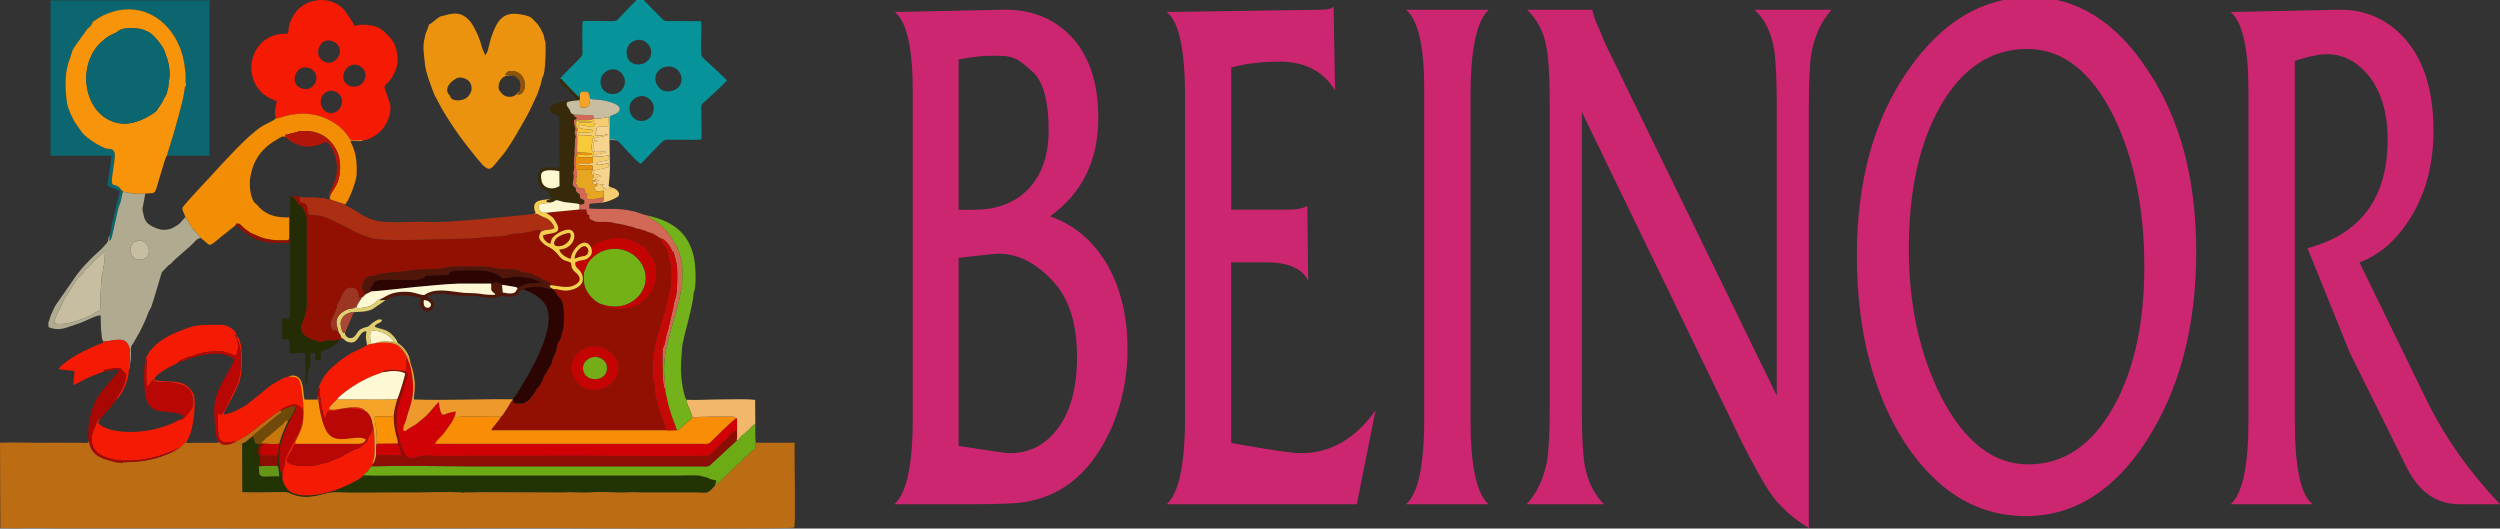 <?xml version="1.0" encoding="utf-8"?>
<!-- Generator: Adobe Illustrator 14.0.0, SVG Export Plug-In . SVG Version: 6.00 Build 43363)  -->
<!DOCTYPE svg PUBLIC "-//W3C//DTD SVG 1.1//EN" "http://www.w3.org/Graphics/SVG/1.1/DTD/svg11.dtd">
<svg version="1.1" id="Capa_1" xmlns="http://www.w3.org/2000/svg" xmlns:xlink="http://www.w3.org/1999/xlink" x="0px" y="0px"
	 width="150px" height="31.713px" viewBox="-23.52 7.749 150 31.713" enable-background="new -23.52 7.749 150 31.713"
	 xml:space="preserve">
<rect x="-23.52" y="7.749" width="150" height="31.713" fill="#333333" stroke="none"/>
<g>
	<path fill-rule="evenodd" clip-rule="evenodd" fill="#BC6C12" d="M-9.368,34.243c-0.157,0.084-0.303,0.167-0.522,0.178
		c-0.324,0.021-0.387-0.042-0.491-0.178c-0.073,0.104,0.01,0.031-0.104,0.073h-1.422c-0.355,0.011-0.449,0.052-0.428-0.084
		l-0.387,0.355c-0.063,0.053-0.01,0.011-0.063,0.063c-0.105,0.042-0.387,0.241-0.732,0.366c-0.271,0.104-0.543,0.209-0.826,0.271
		c-0.826,0.167-0.71,0.136-1.474,0.188c-0.282,0.011-0.408-0.021-0.418,0.104c-0.031-0.188-0.031-0.063-0.094-0.073
		c-0.021-0.011-0.157-0.021-0.157-0.021c-0.115,0-0.031,0.021-0.115-0.011c-0.47-0.146-1.014-0.22-1.338-0.638
		c-0.104-0.115-0.178-0.313-0.209-0.48l-0.052-0.178c-0.01,0.198-0.063,0.146-0.606,0.136c-0.219,0-0.438,0-0.658,0
		c-0.45-0.011-0.909,0-1.359,0c-0.867,0.011-1.839-0.042-2.696,0l0.021,5.121h0.282l0.638,0.011c0.93-0.042,1.965,0,2.916,0h8.748
		c3.898,0.01,7.797,0,11.695,0s7.797-0.031,11.695,0c1.139,0.01,11.497,0.041,11.653-0.042c0.104-0.157,0-4.463,0.031-5.09H21.83
		l-0.011,0.178c-0.021,0.209-0.104,0.24-0.24,0.334c-0.167,0.104-0.157,0.209-0.303,0.293c-0.209,0.146-0.167,0.083-0.303,0.293
		c-0.084,0.114-0.167,0.136-0.324,0.271c-0.23,0.229-1.077,1.097-1.254,1.16c-0.533,0.627-0.376,0.418-1.453,0.438h-2.916
		c-0.324,0-0.637-0.021-0.961,0c-0.575,0.021-1.421-0.041-1.955-0.01c-0.627,0.042-1.296-0.021-1.923,0.01l-4.829-0.01
		c-0.324,0-0.679,0.021-1.003,0c-0.063,0.063-0.031,0.073-0.073,0.01c-0.972-0.041-2.456,0.011-3.47,0
		c-1.348-0.01-2.853,0.032-4.275-0.01c-0.512-0.011-1.337,0.449-2.247,0.209c-0.763-0.199-0.042-0.23-1.495-0.209
		c-0.575,0.01-1.181,0.01-1.766,0l-0.01-2.916c0.261-0.084,0.282-0.157,0.46-0.303c0.042-0.043,0.104-0.074,0.157-0.115
		c0.063-0.095,0.313-0.271,0.418-0.377l0.439-0.355c0.157-0.125,0.271-0.229,0.429-0.365c0.136-0.115,0.282-0.24,0.438-0.324
		c0-0.24,0.011-0.063-0.063-0.125c-0.282,0.104-1.223,0.889-1.641,1.201c-0.115,0.095-0.209,0.157-0.324,0.241l-0.094,0.073
		c0,0-0.01,0.01-0.021,0.01c0,0-0.01,0.011-0.021,0.011c0,0-0.011,0.011-0.021,0.011L-9.368,34.243z"/>
	<path fill-rule="evenodd" clip-rule="evenodd" fill="#921002" d="M12.183,28.516c0.69,0,1.307,0.606,1.39,1.014
		c0.282,1.495-1.704,2.06-2.404,1.255C10.197,29.665,11.085,28.516,12.183,28.516L12.183,28.516z M9.371,20.5l-0.094,0.063
		c0.146,0.063,0.334,0.188,0.418,0.292c0.063,0.074,0.251,0.418,0.261,0.471c0.125,0.501-0.418,0.366-0.899,0.554
		c0,0.241,0.241,0.45,0.439,0.502c0.073-0.157,0.032-0.251,0.167-0.397c0.209-0.24,0.847-0.596,1.129-0.397
		c0.24,0.167,0.156,0.564-0.021,0.784c-0.157,0.199-0.376,0.324-0.732,0.355c0.032,0.23,0.387,0.491,0.68,0.554
		c0.073-0.606,0.857-1.401,1.223-0.69c0.011-0.011,0.052-0.031,0.063-0.042c0.418-0.261,0.449-0.313,1.014-0.46
		c0.459-0.115,0.878-0.073,1.317,0.063c0.313,0.094,0.752,0.355,0.951,0.596c0.209,0.25,0.491,0.606,0.554,0.972
		c0.115,0.711-0.115,1.557-0.679,2.007c-0.094,0.063-0.115,0.094-0.188,0.178c-0.334,0.345-1.337,0.438-1.881,0.334
		c-0.073-0.011-0.104-0.031-0.146-0.053c-0.23-0.083-0.397-0.041-0.313-0.167c-0.345-0.083-0.69-0.428-0.857-0.679
		c-0.262-0.366-0.293-0.753-0.251-1.275c-0.031,0.042,0-0.021-0.031,0.073c-0.011,0.011-0.021,0.042-0.021,0.052
		c-0.021,0.063-0.011,0.042-0.031,0.115c0.021,0.271,0.01,0.387-0.136,0.544c-0.083,0.094-0.261,0.208-0.428,0.261
		c-0.617,0.209-0.899-0.063-1.202-0.01l0.178,0.24c0.021,0.041,0.031,0.072,0.063,0.104c0.063,0.115,0.063,0.084,0.146,0.179
		c0.011,0,0.011,0.01,0.021,0.021l0.042,0.052c0.24,0.283,0.209,1.37,0.146,1.788l-0.167,0.605c-0.011,0-0.011,0.011-0.011,0.021
		l-0.073,0.125c-0.011,0.011-0.011,0.011-0.011,0.021c-0.01,0-0.01,0.01-0.021,0.021c-0.125,0.24-0.094,0.48-0.209,0.711
		c-0.031,0.073-0.01-0.011-0.052,0.115L9.633,29.31c-0.084,0.199,0.031,0.137-0.125,0.366l-0.387,0.648
		C9.026,30.512,9.1,30.47,8.984,30.658c-0.073,0.126-0.146,0.304-0.261,0.397l-0.031,0.031c-0.104,0.094,0.021,0.031-0.198,0.303
		L8.42,31.505c-0.01,0.011-0.01,0.021-0.021,0.021l-0.073,0.084c-0.031,0.042-0.01,0.031-0.042,0.063
		c-0.104,0.157-0.146,0.104-0.271,0.199c-0.136,0.104-0.031,0.083-0.512,0.083c-0.178,0-0.24-0.011-0.261-0.188
		c-0.094,0.063-0.136,0.156-0.199,0.261c-0.042,0.084-0.104,0.178-0.167,0.262c-0.094,0.146-0.209,0.376-0.355,0.48
		c-0.094,0.24-0.501,0.606-0.554,0.794h11.151l-0.063-0.114l-0.042,0.114l-0.533,0.011c-0.366-1.129-0.638-1.558-0.742-2.843
		c-0.01-0.063-0.01-0.104-0.021-0.167c-0.031-0.178-0.031-0.084-0.052-0.157c-0.052-0.167-0.011-1.076,0.021-1.254
		c0.146-1.045,0.261-1.254,0.501-2.132c0.073-0.262,0.167-0.429,0.22-0.669c0.209-1.056,0.366-1.108,0.366-2.352
		c0-0.146-0.01-0.293-0.031-0.408l-0.063-0.167c-0.063-0.157-0.073-0.638-0.271-0.867c-0.073-0.094-0.22-0.272-0.23-0.387
		l-0.042-0.115l-0.439-0.271c-0.115-0.052-0.136-0.063-0.271-0.094c-0.146-0.042-0.115-0.063-0.23-0.104
		c-0.083-0.031-0.073-0.01-0.157-0.042c-0.094-0.021-0.052-0.01-0.115-0.042c-0.125-0.052-0.177-0.021-0.303-0.063
		c-0.146-0.052-0.063-0.063-0.272-0.094c-0.324-0.063-0.334-0.094-0.554-0.136c-0.115-0.031-0.22-0.031-0.324-0.052
		c-0.24-0.042-0.167-0.073-0.596-0.094c-0.23-0.021-0.522,0.031-0.7-0.032l-0.136-0.063c-0.178-0.073-0.188-0.063-0.199-0.313
		c-0.167-0.094-0.063,0.063-0.136-0.125c-0.031-0.073-0.011-0.125-0.052-0.209H11.2L9.371,20.5z"/>
	<path fill-rule="evenodd" clip-rule="evenodd" fill="#06949A" d="M14.816,13.539c0.397-0.125,0.805,0.209,0.868,0.523
		c0.104,0.449-0.167,0.805-0.481,0.909C14.263,15.263,13.813,13.831,14.816,13.539L14.816,13.539z M13.071,11.929
		c0.648-0.167,1.139,0.575,0.784,1.129c-0.073,0.115-0.24,0.271-0.387,0.303C12.423,13.612,12.151,12.19,13.071,11.929
		L13.071,11.929z M16.363,11.772c0.961-0.271,1.453,1.076,0.502,1.411C15.841,13.539,15.339,12.065,16.363,11.772L16.363,11.772z
		 M14.681,10.152c0.397-0.094,0.773,0.23,0.847,0.554c0.23,1.004-1.296,1.265-1.442,0.345C14.012,10.56,14.283,10.247,14.681,10.152
		L14.681,10.152z M10.082,12.473c0.157,0.031,0.083,0.021,0.178,0.136l0.397,0.418c0.094,0.094,0.481,0.512,0.564,0.544l0.052-0.188
		c0.042-0.136,0.136-0.146,0.271-0.136c0.146,0,0.188,0.01,0.262,0.083c0.052,0.083,0.031,0.167,0.052,0.261l0.021,0.084
		c0.146,0.063,0.564,0.042,0.773,0.094c0.219,0.042,1.233,0.24,0.972,0.648c-0.115,0.178-0.334,0.199-0.554,0.314v1.39
		c0.157,0,0.334-0.031,0.428,0.063c0.094,0.021,0.585,0.596,0.69,0.7c0.136,0.136,0.606,0.648,0.742,0.69l0.617-0.638
		c0.209-0.209,0.418-0.45,0.637-0.648c0.188-0.157,0.146-0.157,0.471-0.157c0.198,0.01,0.418,0,0.627,0
		c0.418,0,0.878,0.021,1.296-0.011l-0.021-1.892c0-0.271,0.083-0.282,0.241-0.408c0.125-0.104,1.254-1.16,1.296-1.244
		c-0.073-0.136-1.453-1.338-1.505-1.442c-0.125-0.292,0.021-1.651-0.042-2.111l-1.86-0.011c-0.355,0-0.313,0.011-0.512-0.167
		L14.9,7.55c-0.45,0.408-0.815,0.794-1.213,1.223c-0.115,0.115-0.156,0.219-0.376,0.24c-0.491,0.031-1.442-0.052-1.871,0.011
		c-0.032,0.219-0.021,1.4-0.011,1.756c0,0.303,0,0.303-0.157,0.459C11.064,11.459,10.176,12.326,10.082,12.473L10.082,12.473z"/>
	<path fill-rule="evenodd" clip-rule="evenodd" fill="#921002" d="M-6.149,20.792c-0.021,0.23-0.011,0.46-0.011,0.69v0.501
		c-0.01,0.052-0.01,0.136-0.063,0.157c-0.01,0-0.021,0-0.031,0.011c-0.209,0.052,0.178-0.021-0.052,0.01h-0.397
		c-0.199,0-0.345,0-0.512-0.031c-0.366-0.063-0.512-0.083-0.805-0.219l-0.376-0.157c-0.136-0.052-0.209-0.136-0.324-0.209
		c-0.418-0.292-0.303-0.397-0.638-0.387c-0.021,0.052-0.01,0.032-0.021,0.105c0.136,0,0.188,0.136,0.303,0.24
		c0.094,0.083,0.209,0.178,0.292,0.24c0.889,0.638,1.652,0.606,2.645,0.564c0.021,0.512,0.042,4.39-0.031,4.546
		c0.094-0.063,0.052-1.536,0.052-1.755c0-1.725-0.063-3.941,0.01-5.55c0.199,0.011,0.167,0.031,0.345,0.23
		c0.042,0.052,0.021,0.01,0.052,0.094l0.021,0.053c0.084,0.209,0.104-0.011,0.167,0.219l0.021-0.115
		c0.052,0.115,0.052,0.031,0.136,0.209c0,0.01,0.01,0.042,0.021,0.052c0,0,0.01,0.01,0.01,0.021l0.063,0.104
		c0.125,0.25,0.146,0.355,0.146,0.669v4.306c0,0.669,0.042,0.92-0.146,1.411l-0.104,0.262c-0.021,0.052-0.042,0.094-0.053,0.146
		c-0.031,0.073-0.052,0.21-0.021,0.335l0.032,0.104c0,0.011,0.01,0.011,0.01,0.021l0.115,0.157c0.031,0.031,0.01,0.011,0.052,0.042
		c0.313,0.24,0.313,0.229,0.606,0.303c0.157,0.031,0.115,0.073,0.282,0.094c0.115,0.011,0.22-0.021,0.324-0.052
		c0.366-0.126,0.324,0.031,0.627-0.032c0.104-0.021,0.188-0.114,0.23-0.01c0.083-0.053,0.083-0.084,0.146-0.125
		c-0.021-0.126-0.094-0.262-0.167-0.335l-0.073-0.063l-0.01-0.011c-0.146-0.125-0.303,0.031-0.376-0.24
		c-0.083-0.313,0.052-0.512,0.125-0.648l0.157-0.396c0.011-0.011,0.021-0.042,0.021-0.053c0.125-0.292,0-0.271,0.146-0.438
		c0.094-0.115,0.094-0.168,0.167-0.304c0.031-0.063,0,0.011,0.042-0.072c0-0.011,0.01-0.126,0.125-0.251l0.052-0.063
		c0.083-0.094,0.125-0.125,0.303-0.156c0.554-0.094,0.523,0.596,0.523,0.596c0.083,0.031,0.104,0.021,0.188-0.021
		c0.073-0.021,0.136-0.084,0.188-0.168c-0.073-0.021-0.042-0.021-0.115-0.063c0.021-0.136,0.042-0.073,0.052-0.146
		c0-0.01,0.01-0.01,0.01-0.021c-0.083-0.084-0.042-0.031-0.125-0.094c-0.01-0.157,0-0.282,0.063-0.397
		c0.115-0.23,0.115-0.251,0.23-0.324c0.042-0.031-0.021,0,0.063-0.031c0.178-0.084,0.282,0.011,0.449-0.084
		c0.22-0.114,0.575-0.114,0.805-0.156c0.23-0.031,0.544-0.053,0.794-0.063c0.262-0.011,0.491-0.074,0.794-0.094
		c0.261-0.021,0.522-0.042,0.836-0.042c0.24,0,0.721-0.021,0.909-0.084l0.23-0.052c0.24-0.042,1.86-0.021,2.174-0.021
		c0.219,0,0.397,0.063,0.742,0.115c0.293,0.031,0.492,0.042,0.815,0.042c0.199,0.011,0.418,0.011,0.585,0.115
		c0.094,0.053-0.084,0,0.136,0.053c0.146,0.041,0.439,0.063,0.617,0.146c0,0,0.052,0.031,0.063,0.031
		c0.178,0.095,0.22,0.074,0.314,0.126l0.073,0.053c0.136,0.114,0.115,0.072,0.355,0.188c0.157,0.063,0.104,0.042,0.261,0.167
		l0.073,0.084c0.543,0.053,1.097,0.262,1.557-0.146c0.241-0.209,0.063-0.46-0.115-0.606c-0.376-0.303-0.22-0.512-0.313-0.606
		c-0.293-0.157-0.387-0.063-0.648-0.345c-0.084-0.083-0.136-0.188-0.23-0.271c-0.418-0.408-0.491-0.262-0.826-0.596
		c-0.073-0.084-0.178-0.167-0.188-0.314c-0.011-0.188,0.083-0.219,0.104-0.334v-0.094c-0.157-0.011-0.25-0.031-0.376,0.01
		c-0.01,0-0.042,0.021-0.052,0.021s-0.01,0-0.021,0.01c-0.01,0-0.021,0-0.031,0L8.253,21.66c-0.125,0.031-0.083-0.01-0.429,0.073
		c-0.063,0.01-0.397,0.01-0.668,0.063l-0.261,0.063c-0.011,0.01-0.021,0.01-0.021,0.01c-0.011,0-0.021,0.01-0.032,0.01
		C6.811,21.89,6.821,21.89,6.769,21.9l-1.317,0.083c-0.011,0-0.011,0-0.021,0S5.41,21.994,5.4,21.994
		c-0.241,0.063-1.641,0.083-1.965,0.094c-1.024,0.021-3.7,0.146-4.62-0.031l-0.711-0.261c-0.669-0.261-0.397-0.199-0.857-0.418
		l-0.993-0.491c-0.711-0.292-0.69-0.188-1.233-0.261c-0.115-0.209-0.073-0.429-0.125-0.522c-0.136-0.241-0.334-0.199-0.408-0.209
		l-0.031-0.313c-0.031-0.083-0.47-0.063-0.585-0.031L-6.149,20.792z"/>
	<path fill-rule="evenodd" clip-rule="evenodd" fill="#F41A04" d="M-3.024,14.03c-0.094,0.324-0.408,0.585-0.784,0.481
		c-0.219-0.063-0.345-0.199-0.418-0.387c-0.031-0.083-0.021,0.01-0.042-0.125c-0.094-0.46,0.314-0.94,0.815-0.773
		C-3.149,13.33-2.899,13.622-3.024,14.03L-3.024,14.03z M-4.582,12.671c-0.313,0.784-1.547,0.397-1.202-0.46
		C-5.449,11.386-4.278,11.898-4.582,12.671L-4.582,12.671z M-1.634,12.504c-0.292,0.794-1.578,0.45-1.233-0.418
		C-2.522,11.208-1.352,11.73-1.634,12.504L-1.634,12.504z M-3.149,10.978c-0.178,0.533-0.669,0.659-1.014,0.418
		c-0.229-0.167-0.324-0.459-0.24-0.721C-4.111,9.724-2.92,10.299-3.149,10.978L-3.149,10.978z M-6.975,14.845
		c0.136,0.031,0.345-0.094,0.731-0.167c0.167-0.032,0.146-0.052,0.366-0.063c0.157-0.011,0.23-0.042,0.397-0.042
		c0.502-0.021,1.087,0.084,1.495,0.272c0.46,0.219,0.794,0.439,1.077,0.731l0.292,0.366c0.032,0.052,0.063,0.125,0.083,0.146
		c0.105,0.136,0.606,0.042,0.805,0.073c0.386,0,0.951-0.387,1.202-0.721c0.293-0.366,0.533-1.014,0.397-1.526
		c-0.032-0.094,0,0.01-0.053-0.115c-0.031-0.073-0.01-0.042-0.031-0.125c-0.052-0.188-0.282-0.669-0.23-0.773
		c0,0,0.92-0.732,0.763-1.84c-0.052-0.397-0.125-0.658-0.355-0.951c-0.178-0.219-0.459-0.512-0.7-0.658
		c-0.261-0.178-0.752-0.23-1.108-0.219c-0.209,0-0.219,0.052-0.387,0.073C-2.324,9.201-2.313,9.16-2.387,9.044
		c0-0.01,0-0.021-0.01-0.021l-0.47-0.69c-0.011,0-0.011-0.011-0.021-0.011c-0.324-0.292-0.282-0.282-0.721-0.47
		C-3.797,7.77-4.195,7.728-4.435,7.759C-4.989,7.832-5.396,8.042-5.7,8.386c-0.251,0.282-0.491,0.752-0.512,1.139
		c-0.011,0.334-0.042,0.23-0.46,0.261C-6.818,9.797-6.964,9.839-7.079,9.87c-1.307,0.429-1.746,2.038-0.993,3.136
		c0.271,0.407,0.7,0.648,1.15,0.805c0.01,0.094-0.073,0.355-0.084,0.491C-7.038,14.542-6.996,14.646-6.975,14.845L-6.975,14.845z"/>
	<path fill-rule="evenodd" clip-rule="evenodd" fill="#EB930F" d="M3.884,12.441c0.167-0.104,0.773-0.031,0.878,0.46
		c0.052,0.25-0.031,0.408-0.136,0.564c-0.261,0.376-0.878,0.355-1.045,0.209c-0.083-0.073-0.042-0.042-0.073-0.115
		c-0.042-0.083,0-0.021-0.063-0.104c-0.052-0.073-0.094-0.104-0.125-0.209c-0.073-0.292,0.209-0.596,0.45-0.731
		C3.822,12.483,3.853,12.452,3.884,12.441L3.884,12.441z M7.657,13.204c-0.178,0.178-0.261,0.355-0.617,0.355
		c-0.261-0.01-0.439-0.146-0.585-0.366c-0.136-0.199-0.031-0.554,0.125-0.721c0.146-0.167,0.397-0.24,0.711-0.188
		c-0.146-0.063-0.366-0.063-0.501-0.032c0.052-0.073,0-0.042,0.073-0.125c0,0,0.104-0.084,0.104-0.094
		c0.094-0.031,0.261-0.031,0.366-0.01c0.805,0.146,0.836,1.379,0.198,1.421C7.574,13.319,7.595,13.34,7.657,13.204L7.657,13.204z
		 M2.223,9.212C2.149,9.483,2.024,9.724,1.993,9.86c-0.011,0.063-0.011,0.104-0.032,0.167c-0.146,0.543-0.031,1.066,0.021,1.589
		c0.052,0.522,0.334,1.202,0.512,1.693c0.063,0.188,0.157,0.303,0.24,0.48c0.314,0.638,0.701,1.212,1.108,1.819
		c0.282,0.418,1.202,1.609,1.589,2.027c0.083,0.083,0.282,0.282,0.47,0.23c0.157-0.052,0.564-0.627,0.7-0.763
		c0.366-0.387,1.432-2.247,1.662-2.717l0.459-0.982c0.042-0.115,0.063-0.167,0.094-0.271c0.031-0.125,0.063-0.167,0.094-0.272
		l0.104-0.429c0.052-0.167,0.021-0.042,0.063-0.136c0.125-0.282,0.157-1.474,0.136-1.944c-0.01-0.209-0.042-0.052-0.094-0.418
		c-0.031-0.178-0.292-0.69-0.533-0.889C8.514,8.972,8.42,8.825,8.232,8.741C8.033,8.658,7.584,8.574,7.344,8.574
		c-0.878-0.01-1.139,0.711-1.411,1.474L5.745,10.78c-0.031,0.125,0,0.031-0.031,0.094l-0.125,0.199
		c-0.031-0.094-0.063-0.188-0.115-0.282c-0.094-0.188-0.104-0.334-0.198-0.606C5.159,9.829,4.95,9.4,4.731,9.086L4.626,8.961
		c-0.408-0.429-0.784-0.47-1.328-0.324C3.173,8.668,3.101,8.689,2.975,8.721c-0.073,0.01-0.083,0.01-0.136,0.052
		C2.63,8.898,2.358,9.181,2.223,9.212L2.223,9.212z"/>
	<path fill-rule="evenodd" clip-rule="evenodd" fill="#0B666F" d="M-16.946,21.9l-0.021,0.303c0.115-0.063,0.126-0.136,0.178-0.334
		l0.345-1.537c0.052-0.198,0.042-0.177,0.115-0.345c0.084-0.178,0.115-0.564,0.188-0.742l-0.241-0.271
		c-0.178-0.125-0.324-0.104-0.387-0.178c-0.167-0.199,0.272-1.651,0.094-1.955l-0.083-0.104c-0.083-0.063-0.241-0.042-0.345-0.063
		c-0.407-0.104-1.17-0.606-1.463-0.93l-0.491-0.7c-0.157-0.303-0.397-0.784-0.45-1.15c-0.115-0.909-0.157-1.797,0.188-2.655
		l0.146-0.459c0.052-0.105,0.083-0.157,0.146-0.251l0.731-1.024c0.115-0.104,0.22-0.167,0.282-0.303
		c0.083-0.198,0.011-0.104,0.429-0.387c0.146-0.094,0.345-0.188,0.533-0.261c1.725-0.669,3.345,0.084,4.16,1.683
		c0.345,0.69,0.418,1.15,0.502,1.892c0.01,0.125,0.01,0.25,0.01,0.376c0,0.063-0.01,0.157,0,0.199l0.021,0.115
		c0,0,0.011,0.021,0.011,0.031c-0.052,0.146-0.021-0.031-0.073,0.105c-0.021,0.052-0.011,0.094-0.021,0.146
		c-0.052,0.596-0.7,2.854-0.909,3.47c-0.042,0.136-0.125,0.376-0.146,0.512l2.55,0.01V7.77h-9.542v9.323h3.668l-0.261,1.777
		c0.167,0.167,0.512,0.198,0.731,0.324c0.011,0.261-0.094,0.47-0.146,0.69l-0.313,1.338C-16.841,21.44-16.883,21.691-16.946,21.9
		L-16.946,21.9z"/>
	<path fill-rule="evenodd" clip-rule="evenodd" fill="#F8940A" d="M-13.371,12.536c-0.094,0.522,0.031,0.209-0.157,0.846
		c-0.042,0.115-0.052,0.115-0.115,0.209l-0.146,0.293c0,0-0.011,0.01-0.011,0.021l-0.355,0.522
		c-0.523,0.408-1.317,0.773-1.965,0.742c-2.289-0.125-2.969-3.407-1.296-4.922c0.617-0.554,0.669-0.366,1.014-0.648
		c0.063-0.052,0.125-0.073,0.22-0.104c0.199-0.052,0.366-0.073,0.627-0.063c0.136,0.011,0.45,0.042,0.585,0.083
		c0.042,0.011,0.157,0.063,0.23,0.094l0.157,0.073c0.021,0.01,0.052,0.031,0.063,0.042c0.23,0.136,0.784,0.794,0.889,1.129
		c0.052,0.188,0.104,0.282,0.167,0.491C-13.361,11.678-13.309,12.159-13.371,12.536L-13.371,12.536z M-16.141,19.245
		c0.501,0.104,0.763,0.167,1.337,0.125c0.773-0.115,0.45,0.272,1.056-1.609c0.042-0.125,0.146-0.585,0.251-0.679
		c0.021-0.136,0.104-0.376,0.146-0.512c0.209-0.617,0.857-2.875,0.909-3.47c0.01-0.052,0-0.094,0.021-0.146
		c0.052-0.136,0.021,0.042,0.073-0.105c0-0.01-0.011-0.031-0.011-0.031l-0.021-0.115c-0.01-0.042,0-0.136,0-0.199
		c0-0.125,0-0.251-0.01-0.376c-0.084-0.742-0.157-1.202-0.502-1.892c-0.815-1.599-2.435-2.352-4.16-1.683
		c-0.188,0.073-0.387,0.167-0.533,0.261c-0.418,0.282-0.345,0.188-0.429,0.387c-0.063,0.136-0.167,0.199-0.282,0.303l-0.731,1.024
		c-0.063,0.094-0.094,0.146-0.146,0.251l-0.146,0.459c-0.345,0.857-0.303,1.746-0.188,2.655c0.052,0.366,0.293,0.847,0.45,1.15
		l0.491,0.7c0.292,0.324,1.056,0.826,1.463,0.93c0.104,0.021,0.262,0,0.345,0.063l0.083,0.104c0.178,0.303-0.261,1.756-0.094,1.955
		c0.063,0.073,0.209,0.052,0.387,0.178L-16.141,19.245z"/>
	<path fill-rule="evenodd" clip-rule="evenodd" fill="#F38E04" d="M-6.975,14.845c-0.073,0.146-0.575,0.303-0.92,0.543
		c-0.826,0.564-2.143,2.017-2.947,2.895c-0.167,0.178-1.704,1.819-1.725,1.923c-0.042,0.157,0.125,0.387,0.167,0.564
		c0.052,0.178,0.01,0,0.104,0.167c0.45,0.763,0.314,0.439,0.68,0.909c0.021,0.031,0.042,0.052,0.052,0.083
		c0.01,0,0.01,0.011,0.021,0.021l0.073,0.083c0.679,0.512,0.355,0.617,1.327-0.167c0.146-0.115,0.24-0.178,0.376-0.292l0.387-0.313
		c0.011-0.073,0-0.053,0.021-0.105c0.334-0.01,0.22,0.094,0.638,0.387c0.115,0.073,0.188,0.157,0.324,0.209l0.376,0.157
		c0.292,0.136,0.439,0.157,0.805,0.219c0.167,0.031,0.313,0.031,0.512,0.031h0.397c0.23-0.031-0.157,0.042,0.052-0.01
		c0.011-0.011,0.021-0.011,0.031-0.011c0.053-0.021,0.053-0.104,0.063-0.157v-0.501c0-0.23-0.01-0.46,0.011-0.69
		c-0.68,0.031-1.328-0.094-1.798-0.585c-0.063-0.052-0.063-0.084-0.125-0.146c-0.063-0.063-0.094-0.073-0.157-0.136
		c-0.261-0.272-0.345-1.035-0.282-1.463c0.167-1.16,0.742-1.871,1.714-2.404c0.146-0.084,0.241-0.167,0.397-0.084
		c0.01-0.188-0.021-0.125,0.157-0.167l0.585-0.146c0-0.011,0.011-0.021,0.011-0.021c1.014-0.136,1.871,0.209,2.331,1.16
		c0.313,0.637,0.251,1.599-0.073,2.143l-0.313,0.512l-0.021,0.251c0.178,0.094,0.69,0.22,0.899,0.313l0.063-0.063
		c0.209-0.261,0.616-1.328,0.637-1.714c0.073-1.474-0.345-1.797-0.366-2.048c0.188,0,0.648,0.073,0.763-0.031
		c-0.199-0.031-0.7,0.063-0.805-0.073c-0.021-0.021-0.052-0.094-0.083-0.146l-0.292-0.366c-0.282-0.292-0.617-0.512-1.077-0.731
		c-0.407-0.188-0.993-0.292-1.495-0.272c-0.167,0-0.24,0.031-0.397,0.042c-0.219,0.011-0.199,0.031-0.366,0.063
		C-6.63,14.751-6.839,14.876-6.975,14.845L-6.975,14.845z"/>
	<path fill-rule="evenodd" clip-rule="evenodd" fill="#B0AA90" d="M-20.259,27.115c0.042-0.438,0.408-0.972,0.543-1.296
		c0.063-0.157,0.115-0.198,0.167-0.313l0.679-1.045c0.146-0.282,0.042,0.114,0.387-0.408l0.094-0.135
		c0.063-0.074,0.115-0.053,0.25-0.22c0.063-0.073,0.032-0.042,0.115-0.105c0.115-0.094,0.136-0.188,0.209-0.25l0.596-0.522
		c-0.01,0.292-0.021,0.637-0.083,0.899c-0.052,0.219-0.011,0.261-0.115,0.596l-0.073,1.087c-0.032,0.292,0.021,0.689-0.032,0.951
		c-0.083,0.063-0.199,0.094-0.292,0.167c-0.178,0.126-0.052,0.063-0.292,0.167c-0.627,0.251-1.139,0.502-1.788,0.502
		c-0.083,0-0.146,0-0.219-0.011C-20.217,27.157-20.207,27.157-20.259,27.115L-20.259,27.115z M-15.305,22.224
		c0,0,0-0.073,0.24-0.031c0.063,0.011,0.157,0.042,0.22,0.084c0.303,0.209,0.418,0.867-0.083,1.024
		c-0.648,0.199-0.91-0.512-0.701-0.836C-15.451,22.182-15.388,22.255-15.305,22.224L-15.305,22.224z M-16.946,21.9
		c-0.136,0.146-0.01,0.261-0.177,0.439c0,0.011-0.011,0.011-0.011,0.021l-0.24,0.261c-0.157,0.178-0.481,0.429-0.711,0.679
		c-0.01,0-0.01,0.011-0.021,0.011l-0.136,0.157c-0.261,0.24-0.449,0.491-0.669,0.763l-1.275,1.84
		c-0.042,0.063-0.063,0.114-0.104,0.198l-0.042,0.095c-0.094,0.229-0.125,0.219-0.198,0.501c-0.052,0.22-0.125,0.146-0.073,0.512
		c0.669,0.272,1.045,0.021,1.683-0.177c0.512-0.146,1.244-0.606,1.442-0.513c0.01,0.271,0,0.564,0.021,0.836l0.052,0.491
		c0.01,0.115,0.052,0.136,0.083,0.23c0.429-0.031,0.575-0.095,0.805-0.104c0.355-0.021,0.47,0.021,0.617,0.188
		c0.324,0.354,0.125,1.191,0.104,1.714l0.115-0.69c0.063-0.658-0.094-0.689,0.157-1.014l0.407-0.711
		c0.178-0.354,0.345-0.71,0.481-1.087c0.083-0.24,0.146-0.219,0.24-0.512c0.021-0.073,0.052-0.199,0.094-0.303l0.491-1.642
		l0.418-0.428c0.157-0.104,0.094-0.031,0.251-0.219c0.188-0.209,1.045-0.899,1.223-1.098c0.104-0.125,0.261-0.313,0.45-0.303
		l-0.073-0.083c-0.011-0.01-0.011-0.021-0.021-0.021c-0.01-0.031-0.031-0.052-0.052-0.083c-0.366-0.47-0.23-0.146-0.68-0.909
		c-0.094-0.167-0.052,0.01-0.104-0.167l-0.345,0.387c-0.052,0.052-0.334,0.23-0.428,0.272c-0.387,0.167-0.742,0.136-1.129-0.063
		c-0.052-0.021-0.083-0.031-0.136-0.063c-0.198-0.136-0.282-0.157-0.418-0.46c-0.042-0.094-0.031-0.157-0.063-0.271
		c-0.031-0.125-0.052-0.094-0.052-0.314l0.167-0.888c-0.575,0.042-0.836-0.021-1.337-0.125c-0.073,0.178-0.104,0.564-0.188,0.742
		c-0.073,0.167-0.063,0.146-0.115,0.345l-0.345,1.537c-0.052,0.199-0.063,0.271-0.178,0.334L-16.946,21.9z"/>
	<path fill-rule="evenodd" clip-rule="evenodd" fill="#223304" d="M-6.766,36.344c-0.146-0.052-0.638,0.011-0.91,0
		c-0.48-0.021-0.188-0.449-0.355-0.605c0.418-0.053,0.742-0.021,1.16-0.032C-6.797,35.832-6.776,36.177-6.766,36.344L-6.766,36.344z
		 M-6.223,32.979c-0.167,0.355-0.428,0.889-0.533,1.39l-0.063,0.471l-0.021,0.878c-0.387,0.021-0.732,0-1.077-0.031
		c0-0.126,0.021-0.438-0.031-0.544c-0.199-0.396-0.052-0.313-0.042-0.752l-0.209-0.021l-0.115-0.376
		c-0.042-0.083,0.021-0.073-0.052-0.052c-0.052,0.041-0.115,0.072-0.157,0.115c-0.178,0.146-0.199,0.219-0.46,0.303l0.01,2.916
		c0.585,0.01,1.191,0.01,1.766,0c1.453-0.021,0.732,0.01,1.495,0.209c0.909,0.24,1.735-0.22,2.247-0.209
		c1.422,0.042,2.927,0,4.275,0.01c1.014,0.011,2.498-0.041,3.47,0c0.042,0.063,0.011,0.053,0.073-0.01c0.324,0.021,0.68,0,1.003,0
		l4.829,0.01c0.627-0.031,1.296,0.032,1.923-0.01c0.533-0.031,1.38,0.031,1.955,0.01c0.324-0.021,0.638,0,0.961,0h2.916
		c1.077-0.021,0.92,0.188,1.453-0.438c0.021-0.209,0.063-0.052,0.052-0.303c-0.094,0.041-0.011,0.041-0.178-0.011
		c0,0-0.011,0-0.021,0l-0.188-0.053c-0.032-0.021-0.073-0.041-0.105-0.063l-0.522-0.136c-0.397-0.031-0.93,0-1.348,0H0.979
		c-0.877-0.011-1.808,0.031-2.686-0.011c-0.032,0.031-0.053,0.053-0.094,0.094c-0.324,0.262-1.233,0.68-1.672,0.816
		c-0.251,0.072-0.449,0.136-0.71,0.188c-0.575,0.125-1.767,0.262-2.153-0.355c-0.104-0.167-0.282-0.418-0.23-0.658
		c-0.063-0.084-0.063-0.178-0.104-0.303c-0.125-0.335-0.094-1.213-0.031-1.558c0.042-0.22,0.292-0.972,0.397-1.149l0.157-0.324
		c0.136-0.293,0.459-0.773,0.366-0.898C-5.783,32.268-6.076,32.863-6.223,32.979L-6.223,32.979z"/>
	<path fill-rule="evenodd" clip-rule="evenodd" fill="#0B666F" d="M-13.371,12.536c0.063-0.376,0.01-0.857-0.094-1.192
		c-0.063-0.209-0.115-0.303-0.167-0.491c-0.104-0.334-0.659-0.993-0.889-1.129c-0.01-0.01-0.042-0.031-0.063-0.042l-0.157-0.073
		c-0.073-0.031-0.188-0.083-0.23-0.094c-0.136-0.042-0.45-0.073-0.585-0.083c-0.261-0.01-0.428,0.011-0.627,0.063
		c-0.094,0.031-0.157,0.052-0.22,0.104c-0.345,0.282-0.397,0.094-1.014,0.648c-1.672,1.516-0.993,4.797,1.296,4.922
		c0.648,0.032,1.442-0.334,1.965-0.742l0.355-0.522c0-0.011,0.011-0.021,0.011-0.021l0.146-0.293
		c0.063-0.094,0.073-0.094,0.115-0.209C-13.34,12.745-13.465,13.058-13.371,12.536L-13.371,12.536z"/>
	<path fill-rule="evenodd" clip-rule="evenodd" fill="#D10205" d="M0.738,30c0.052,0.052,0.104,0.042,0.199,0.083
		c0,0.304-0.104,0.471-0.178,0.722c-0.042,0.157-0.125,0.501-0.188,0.669c-0.22,0.554-0.146,0.512-0.303,0.992l-0.01,0.837
		l0.24,1.056c0.47,1.421,0.679,0.7,1.609,0.731c0.669,0.031,1.944,0.011,2.645,0.011c1.181,0,2.352,0,3.522,0
		c3.48-0.021,7.065,0.031,10.535,0c0.157,0,0.24,0,0.334-0.095l0.428-0.428c0,0,0.011-0.011,0.011-0.021l0.439-0.418
		c0.073-0.073,0.136-0.136,0.219-0.22c0.083-0.073,0.146-0.156,0.209-0.219l0.251-0.157c0-0.136,0-0.261,0-0.397
		c0-0.031,0.01-0.167,0-0.198c-0.01-0.084,0.063-0.115-0.063-0.095c-0.429,0.304-1.119,1.046-1.568,1.464
		c-0.115,0.104-0.355,0.063-0.564,0.063H2.588c0.021-0.125,0.209-0.292,0.345-0.438c0.125-0.115,0.261-0.304,0.355-0.439l0.324-0.46
		c0.063-0.114,0.198-0.418,0.209-0.585l-0.073-0.011c-0.136,0.031-0.241,0.053-0.376,0.084c-0.199,0.052-0.188,0.146-0.355,0.073
		c-0.125-0.063-0.198-0.586-0.198-0.731c-0.084,0.031-0.387,0.396-0.471,0.501c-0.125,0.157-0.334,0.366-0.491,0.491
		c-0.564,0.471-0.345,0.282-0.878,0.617c-0.052,0.031-0.104,0.083-0.136,0.104c-0.292,0.146-0.125-0.366-0.052-0.502
		c0.084-0.167,0.094-0.324,0.157-0.512c0.293-0.857,0.397-1.317,0.261-2.3c-0.021-0.188-0.063-0.355-0.115-0.554
		c-0.042-0.209-0.125-0.303-0.167-0.471c-0.105,0.094-0.063-0.114-0.063,0.387c0.011,0.126-0.01,0.24-0.021,0.366H0.738z"/>
	<path fill-rule="evenodd" clip-rule="evenodd" fill="#F41A04" d="M-14.771,29.237l0.042,0.072c0.073,0.188-0.115,0.91,0.063,1.693
		c0.042-0.125,0.198-0.334,0.303-0.449c0.282,0.251,0.825,0.073,1.212,0.157c0.376,0.073,0.794,0.167,1.003,0.428
		c0.188,0.23,0.293,0.815,0.136,1.119c-0.021,0.052-0.45,0.647-0.627,0.669c-0.073,0.01-0.031,0-0.063-0.011
		c-0.178,0.073-0.334,0.178-0.533,0.261c-1.045,0.429-2.205,0.596-3.313,0.429c-0.366-0.063-0.94-0.24-1.077-0.491
		c0.031-0.178,0.073-0.115,0.157-0.282c-0.136,0.063-0.24,0.167-0.271,0.313c-0.042,0.199-0.104,0.24-0.167,0.408
		c-0.198,0.491-0.167,0.909,0.188,1.307c0.23,0.261,0.878,0.449,1.202,0.491c2.101,0.219,3.543-0.69,3.731-0.701
		c0.052-0.052,0-0.01,0.063-0.063l0.387-0.355c0.418-0.449,0.596-2.372,0.449-2.77c-0.136-0.376-0.459-0.669-0.867-0.763
		c-0.523-0.115-1.014-0.011-1.516-0.156c0.021-0.314,0.836-0.722,1.066-0.848c0.136-0.072,0.313-0.136,0.408-0.219
		c-0.031-0.053-0.052,0,0.042-0.084c0.073-0.053,0.178-0.053,0.408-0.188c0.125-0.072,0.083-0.031,0.229-0.063
		c0.094-0.021,0.523-0.188,0.847-0.251c0.22-0.031,1.014-0.136,1.254-0.021c0.01,0,0.021,0.011,0.021,0.011
		c0.01,0,0.042,0.021,0.052,0.021c0.053,0.021,0.084,0.021,0.125,0.042c0.157,0.053,0.272,0.115,0.47,0.115
		c0.084-0.188,0.126-0.418,0.105-0.68c-0.021-0.178-0.167-0.46-0.146-0.564c-0.146,0.146,0.021,0.073,0.052,0.073
		c0.01-0.251-0.271-0.429-0.481-0.544c-0.229-0.136-0.575-0.104-0.899-0.104c-0.836,0-1.055,0.011-1.766,0.272
		c-0.71,0.261-1.39,0.585-1.902,1.139C-14.594,28.871-14.615,28.965-14.771,29.237L-14.771,29.237z"/>
	<path fill-rule="evenodd" clip-rule="evenodd" fill="#F41A04" d="M-9.368,34.243l0.543-0.303c0.01,0,0.021-0.011,0.021-0.011
		c0.01,0,0.021-0.011,0.021-0.011c0.011,0,0.021-0.01,0.021-0.01l0.094-0.073c0.115-0.084,0.209-0.146,0.324-0.241
		c0.418-0.313,1.358-1.097,1.641-1.201l-0.01,0.01c0.031-0.073,0.01-0.041,0.063-0.094c0.031-0.031,0.01-0.011,0.063-0.042
		c0.042-0.021,0.105-0.052,0.157-0.073c0.471-0.198,0.617-0.292,0.993,0.011c0.272,0.209-0.042,1.275-0.157,1.495
		c-0.052,0.104-0.104,0.219-0.157,0.303l-0.345,0.647c-0.146,0.293-0.314,0.522-0.345,0.92c-0.01,0.136-0.063,0.22-0.083,0.376
		c-0.031,0.137-0.021,0.262-0.042,0.408c-0.052,0.24,0.125,0.491,0.23,0.658c0.387,0.617,1.578,0.48,2.153,0.355
		c0.261-0.052,0.459-0.115,0.71-0.188c0.439-0.137,1.348-0.555,1.672-0.816c0.042-0.041,0.063-0.063,0.094-0.094
		c0.073-0.125,0.156-0.136,0.271-0.271c0.083-0.104,0.125-0.22,0.24-0.271l0.042-0.137c-0.052-0.094,0.073-0.177,0.094-0.522
		c0.042-0.407,0.021-1.683-0.115-1.912c0.031,0.429,0.031,0.438-0.199,0.763c-0.115,0.157-0.031,0.24-0.146,0.345
		c-0.083,0.073-0.199,0.136-0.282,0.22c-0.345,0.324-0.23,0.115-0.491,0.262l-0.491,0.251c-0.094,0.052-0.042,0.041-0.157,0.104
		c-0.157,0.094-0.397,0.167-0.533,0.229s-0.23,0.104-0.355,0.146c-0.23,0.063-0.554,0.157-0.805,0.198
		c-0.47,0.073-1.348,0.084-1.672-0.22c-0.031-0.229,0.115-0.376,0.22-0.563l0.271-0.513c0-0.104,0.115-0.323,0.199-0.502
		c0.063-0.146,0.146-0.292,0.199-0.459c0.209-0.638,0.083-1.809-0.042-2.478c-0.083-0.491-0.188-0.596-0.742-0.585
		c-0.271,0-0.815,0.355-1.045,0.501c-0.575,0.408-1.129,0.983-1.735,1.338c-0.261,0.146-0.763,0.408-1.108,0.419
		c-0.021-0.22,0.763-1.317,0.972-2.102c0.177-0.638,0.188-2.435-0.22-2.623c-0.021,0.136,0.146,0.397,0.199,0.606
		c0.125,0.554,0.083,1.609-0.083,2.09c-0.063,0.188-0.126,0.397-0.22,0.554c-0.157,0.272-0.638,1.359-0.794,1.495
		c-0.073-0.042-0.136-0.053-0.23-0.063c-0.01,0.355,0.011,1.045,0.084,1.369C-10.267,34.525-9.557,34.201-9.368,34.243
		L-9.368,34.243z"/>
	<path fill-rule="evenodd" clip-rule="evenodd" fill="#F98D06" d="M20.638,32.853c-0.094-0.104-0.073-0.104-0.272-0.104
		c-0.533,0-1.996-0.021-2.331,0.063l-0.031-0.115c0.01,0.146-0.063,0.209-0.157,0.282c-0.084,0.063-0.167,0.125-0.241,0.198
		c-0.104,0.084-0.355,0.366-0.491,0.387H5.964c0.052-0.188,0.459-0.554,0.554-0.794c-0.01-0.011-0.021-0.011-0.021-0.011
		c-0.199-0.073-0.982-0.021-1.275-0.021c-0.481,0-0.941-0.031-1.39,0.042v-0.366l-0.083,0.031l0.073,0.011
		c-0.011,0.167-0.146,0.471-0.209,0.585l-0.324,0.46c-0.094,0.136-0.23,0.324-0.355,0.439c-0.136,0.146-0.324,0.313-0.345,0.438
		h15.917c0.209,0,0.449,0.042,0.564-0.063C19.52,33.898,20.209,33.156,20.638,32.853L20.638,32.853z"/>
	<path fill-rule="evenodd" clip-rule="evenodd" fill="#6DAB16" d="M20.764,34.149l-0.084,0.031l-1.526,1.41
		c-0.188,0.188-0.23,0.137-0.585,0.137H4.658c-1.934,0-3.93-0.053-5.853,0c-0.115,0.052-0.157,0.167-0.24,0.271
		c-0.115,0.136-0.199,0.146-0.271,0.271c0.878,0.042,1.808,0,2.686,0.011h16.106c0.418,0,0.951-0.031,1.348,0l0.522,0.136
		c0.032,0.021,0.073,0.042,0.105,0.063l0.188,0.053c0.01,0,0.021,0,0.021,0c0.167,0.052,0.083,0.052,0.178,0.011
		c0.01,0.251-0.032,0.094-0.052,0.303c0.177-0.063,1.024-0.931,1.254-1.16c0.157-0.136,0.24-0.157,0.324-0.271
		c0.136-0.21,0.094-0.146,0.303-0.293c0.146-0.084,0.136-0.188,0.303-0.293c0.136-0.094,0.22-0.125,0.24-0.334l0.011-0.178
		c-0.052-0.22-0.031-0.867-0.031-1.129c-0.136,0.031-0.282,0.24-0.408,0.355c-0.146,0.115-0.261,0.271-0.429,0.355L20.764,34.149z"
		/>
	<path fill-rule="evenodd" clip-rule="evenodd" fill="#8C0D03" d="M-0.568,30.083C-0.307,30.063-0.15,30,0.143,30.011
		c0.23,0.01,0.491,0.041,0.648,0.156c-0.021,0.188-0.397,1.411-0.48,1.537c-0.084,0.281-0.167,0.585-0.199,0.909
		c-0.021,0.407,0.01,0.574,0.073,0.961c0.042,0.262,0.167,0.575,0.178,0.794l0.229,0.711l-1.547-0.011
		c-0.042,0.179-0.083,0.387-0.198,0.522l-0.042,0.137c1.923-0.053,3.919,0,5.853,0h13.911c0.355,0,0.397,0.052,0.585-0.137
		l1.526-1.41c0.052-0.188,0.021-0.439,0.021-0.638L20.45,33.7c-0.063,0.063-0.125,0.146-0.209,0.219
		c-0.083,0.084-0.146,0.146-0.219,0.22l-0.439,0.418c0,0.011-0.011,0.021-0.011,0.021l-0.428,0.428
		c-0.094,0.095-0.178,0.095-0.334,0.095c-3.47,0.031-7.055-0.021-10.535,0c-1.17,0-2.341,0-3.522,0c-0.7,0-1.976,0.021-2.645-0.011
		c-0.93-0.031-1.139,0.689-1.609-0.731l-0.24-1.056l0.01-0.837c0.157-0.48,0.083-0.438,0.303-0.992
		c0.063-0.168,0.146-0.512,0.188-0.669c0.073-0.251,0.178-0.418,0.178-0.722C0.843,30.042,0.791,30.052,0.738,30
		c-0.271-0.042-0.93-0.136-1.212,0.011C-0.589,30.063-0.526,30.031-0.568,30.083L-0.568,30.083z"/>
	<path fill-rule="evenodd" clip-rule="evenodd" fill="#AC2E13" d="M8.932,21.649c0.146-0.053,0.199-0.094,0.397-0.105
		c0.157-0.01,0.292-0.042,0.408-0.083c0-0.209-0.23-0.48-0.45-0.606c-0.104-0.052-0.219-0.083-0.345-0.146
		c-0.209-0.094-0.136-0.157-0.429-0.125c-0.805,0.094-5.351,0.564-6.271,0.481c-0.962-0.042-2.028,0.083-2.968-0.032
		c-0.93-0.115-1.589-0.825-2.049-0.93l0.011-0.146l-0.063,0.063c-0.209-0.094-0.721-0.219-0.899-0.313l0.021-0.251l-0.01-0.167
		c-0.083,0.115-0.042,0.146-0.052,0.439c-0.188-0.031-0.094-0.094-0.418-0.094c-0.178,0-0.303-0.042-0.502-0.042l-0.857-0.011
		l0.031,0.313c0.073,0.011,0.272-0.031,0.408,0.209c0.052,0.094,0.01,0.313,0.125,0.522c0.543,0.073,0.522-0.031,1.233,0.261
		l0.993,0.491c0.46,0.219,0.188,0.157,0.857,0.418l0.711,0.261c0.919,0.178,3.595,0.052,4.62,0.031
		c0.324-0.01,1.724-0.031,1.965-0.094c0.01,0,0.021-0.011,0.031-0.011s0.01,0,0.021,0L6.769,21.9c0.052-0.01,0.042-0.01,0.073-0.021
		c0.011,0,0.021-0.01,0.032-0.01c0,0,0.01,0,0.021-0.01l0.261-0.063c0.271-0.052,0.606-0.052,0.668-0.063
		c0.345-0.083,0.303-0.042,0.429-0.073l0.199-0.063c0.01,0,0.021,0,0.031,0c0.011-0.01,0.011-0.01,0.021-0.01
		s0.042-0.021,0.052-0.021c0.125-0.042,0.219-0.021,0.376-0.01V21.649z"/>
	<path fill-rule="evenodd" clip-rule="evenodd" fill="#232C05" d="M-6.17,26.854l-0.429,0.011l0.01,1.233l0.418,0.031l0.042,0.794
		c0.429,0.126,0.47-0.094,0.92,0.011l0.021,1.4c0,0.136-0.021,0.335,0.042,0.439c0.052-0.063,0.063-0.073,0.073-0.209
		c0.01-0.084,0-0.188,0-0.271c0.01-0.346,0.125-0.408,0.157-0.606c0.021-0.084,0.011-0.167,0.021-0.251
		c0-0.167-0.021-0.355,0.021-0.513h0.251l0.021,0.429h0.324l0.021-0.512c0.439-0.115,0.94-0.397,1.087-0.669
		c-0.042-0.104-0.125-0.011-0.23,0.01c-0.303,0.063-0.261-0.094-0.627,0.032c-0.104,0.031-0.209,0.063-0.324,0.052
		c-0.167-0.021-0.125-0.063-0.282-0.094c-0.292-0.073-0.292-0.063-0.606-0.303c-0.042-0.031-0.021-0.011-0.052-0.042l-0.115-0.157
		c0-0.01-0.01-0.01-0.01-0.021l-0.032-0.104c-0.031-0.125-0.01-0.262,0.021-0.335c0.011-0.052,0.032-0.094,0.053-0.146l0.104-0.262
		c0.188-0.491,0.146-0.742,0.146-1.411v-4.306c0-0.314-0.021-0.418-0.146-0.669l-0.063-0.104c0-0.011-0.01-0.021-0.01-0.021
		c-0.011-0.011-0.021-0.042-0.021-0.052c-0.084-0.178-0.084-0.094-0.136-0.209l-0.021,0.115c-0.063-0.23-0.083-0.01-0.167-0.219
		l-0.021-0.053c-0.032-0.083-0.011-0.042-0.052-0.094c-0.178-0.199-0.146-0.219-0.345-0.23c-0.073,1.609-0.01,3.825-0.01,5.55
		C-6.118,25.317-6.076,26.791-6.17,26.854L-6.17,26.854z"/>
	<path fill-rule="evenodd" clip-rule="evenodd" fill="#74B116" d="M11.524,24.063c-0.042,0.522-0.011,0.909,0.251,1.275
		c0.167,0.251,0.512,0.596,0.857,0.679c1.714,0.617,3.261-1.065,2.299-2.519c-0.606-0.92-1.986-1.149-2.895-0.303
		C11.702,23.509,11.712,23.646,11.524,24.063L11.524,24.063z"/>
	<path fill-rule="evenodd" clip-rule="evenodd" fill="#F41A04" d="M-1.237,28.38l-0.188,0.042c-0.01,0-0.021,0.01-0.031,0.01
		c0,0.011-0.01,0.021-0.021,0.021c0-0.011-0.01,0.011-0.021,0.011c-0.042,0.041-0.773,0.387-0.92,0.459
		c-0.272,0.157-0.585,0.366-0.805,0.555c-0.564,0.46-0.836,0.689-1.181,1.516c0.063,0.041,0.104,0.041,0.073,0.261
		c-0.042,0.251,0.031,0.22,0.042,0.471l0.053,0.366c0.063,0.261,0.083,0.49,0.209,0.783c0.146-0.209,0.083-0.471,0.292-0.48
		c0.125,0,0.209,0.041,0.439-0.021c0.408-0.104,0.7-0.125,1.16-0.094c0.24,0.011,0.303,0.104,0.522,0.125
		c-0.303-0.438-1.495-0.094-1.85-0.073c-0.219,0.011-0.219,0.011-0.313-0.041c0.021-0.146,0.032-0.095,0.241-0.346l0.282-0.292
		c0.24-0.271,0.794-0.658,1.202-0.899c0.24-0.146,0.46-0.24,0.7-0.365c0.23-0.115,0.596-0.209,0.784-0.304
		c0.042-0.052-0.021-0.021,0.094-0.072c0.282-0.146,0.941-0.053,1.212-0.011h0.104c0.011-0.126,0.032-0.24,0.021-0.366
		c0-0.501-0.042-0.293,0.063-0.387c-0.084-0.25-0.418-0.689-0.627-0.794c-0.366-0.178-0.784-0.146-1.244-0.125L-1.237,28.38z"/>
	<path fill-rule="evenodd" clip-rule="evenodd" fill="#B80704" d="M-4.446,31.453c0.042,0.669,0.241,1.766,0.554,2.226
		c0.554,0.847,1.704,0.084,2.32,0.429c-0.104,0.345-0.46,0.261-0.857,0.271h-3.387l-0.271,0.513
		c-0.104,0.188-0.251,0.334-0.22,0.563c0.324,0.304,1.202,0.293,1.672,0.22c0.251-0.041,0.575-0.136,0.805-0.198
		c0.125-0.042,0.22-0.084,0.355-0.146s0.376-0.136,0.533-0.229c0.115-0.063,0.063-0.053,0.157-0.104l0.491-0.251
		c0.261-0.146,0.146,0.063,0.491-0.262c0.083-0.084,0.199-0.146,0.282-0.22c0.115-0.104,0.031-0.188,0.146-0.345
		c0.23-0.324,0.23-0.334,0.199-0.763c-0.01-0.271-0.23-0.68-0.439-0.753c-0.219-0.021-0.282-0.114-0.522-0.125
		c-0.46-0.031-0.752-0.011-1.16,0.094c-0.23,0.063-0.313,0.021-0.439,0.021c-0.209,0.01-0.146,0.271-0.292,0.48
		c-0.125-0.293-0.146-0.522-0.209-0.783l-0.053-0.366c-0.01-0.251-0.083-0.22-0.042-0.471c0.031-0.22-0.01-0.22-0.073-0.261
		L-4.446,31.453z"/>
	<path fill-rule="evenodd" clip-rule="evenodd" fill="#D26956" d="M11.232,19.998c0.01,0.178,0.042,0.22-0.032,0.324h0.45
		c0.042,0.083,0.021,0.136,0.052,0.209c0.073,0.188-0.031,0.031,0.136,0.125c0.01,0.251,0.021,0.24,0.199,0.313l0.136,0.063
		c0.178,0.063,0.47,0.011,0.7,0.032c0.428,0.021,0.355,0.052,0.596,0.094c0.104,0.021,0.209,0.021,0.324,0.052
		c0.219,0.042,0.23,0.073,0.554,0.136c0.209,0.031,0.125,0.042,0.272,0.094c0.125,0.042,0.178,0.011,0.303,0.063
		c0.063,0.031,0.021,0.021,0.115,0.042c0.083,0.032,0.073,0.011,0.157,0.042c0.115,0.042,0.083,0.063,0.23,0.104
		c0.136,0.031,0.157,0.042,0.271,0.094l0.439,0.271c0.282,0.042,0.617,0.543,0.679,0.784c0.146,0.063-0.104-0.021,0.042,0.01
		c0.011,0,0-0.021,0.042,0.01c0.031,0.22,0.178,0.554,0.209,0.951c0.021,0.366,0.021,1.317-0.063,1.683l-0.125,0.46
		c-0.042,0.125-0.021,0.125-0.042,0.261l-0.303,1.297c0,0,0,0.01,0,0.021c-0.01,0.011-0.01,0.021-0.01,0.021
		c-0.01,0.01-0.01,0.021-0.01,0.031l-0.021,0.041c-0.146,0.45-0.094,0.606-0.241,0.94l-0.031,0.074
		c-0.063,0.177-0.031,2.038,0.052,2.31c0.052,0.146,0,0.042,0.073,0.094c0-0.647-0.115-0.805-0.031-1.735
		c0.073-0.898,0.637-2.561,0.888-3.595c0.052-0.22,0.073-0.564,0.157-0.753c0.032-1.034,0.104-1.442-0.303-2.403l-0.387-0.627
		c-0.094-0.136-0.105-0.198-0.251-0.345c-0.073-0.083-0.136-0.125-0.199-0.199c-0.261-0.261-0.501-0.407-0.794-0.596l-0.125-0.094
		c-0.011-0.011-0.021-0.021-0.021-0.021c-0.146-0.011-0.554-0.178-0.742-0.23c-1.17-0.282-1.777-0.094-2.738-0.188
		c-0.01-0.292-0.042-0.282,0.23-0.303c0.167-0.011,0.345-0.042,0.501-0.042c0.052-0.052,0.032-0.01,0.073-0.052
		c0.125-0.125-0.031,0.083,0.042-0.063c0.031-0.063,0.042-0.157,0.042-0.209c-0.397,0.042-0.428,0.125-1.014,0.104
		c-0.021-0.22-0.031-0.261,0.052-0.313c-0.115,0-0.094,0-0.167-0.032c-0.053-0.303,0.052-0.271-0.241-0.303
		c-0.104-0.021-0.449-0.136-0.188-0.188c-0.073-0.031-0.104-0.042-0.157-0.073c0.021-0.199-0.052-0.084,0.083-0.146
		c-0.042-0.115-0.063-0.031-0.042-0.157l0.042-0.157c0.021-0.084,0-0.209,0-0.387l-0.052,0.01c0-0.261-0.063-0.867,0.083-1.056
		c-0.052-0.146,0-0.575-0.01-0.71c0-0.073,0-0.136,0-0.199c0-0.157-0.01-0.052-0.031-0.167c-0.031-0.262,0.052-0.125,0.073-0.324
		c-0.031-0.136-0.156,0.063-0.094-0.522c0.199-0.021,0.387-0.011,0.585-0.011c0.261,0,0.282-0.042,0.48-0.094
		c-0.031-0.063-0.042-0.104-0.052-0.199l-1.149-0.042l0.01,0.125l0.146,0.073c-0.042,0.063-0.094,0.083-0.167,0.136
		c0,0.564,0.094,0.282,0.073,0.554c-0.01,0.104-0.052,0.167-0.021,0.292c0.021,0.083,0.032,0.052,0.042,0.125
		c0.01,0.188,0,0-0.021,0.083l-0.052,0.794c0.021,0.251-0.042,0.648-0.021,0.815c0,0.104,0.031,0.136,0,0.271
		c-0.115,0.418,0.011,0.073-0.042,0.648c-0.011,0.136,0,0-0.021,0.094c-0.083,0.292,0.104,0.324,0.146,0.387
		c0.031,0.052,0.021,0.167,0.073,0.25l0.188,0.157l0.01,0.209l0.261,0.125v0.177c-0.031,0.021,0.032,0-0.073,0.042
		c-0.01,0-0.042,0.01-0.052,0.021C11.294,20.029,11.347,20.019,11.232,19.998L11.232,19.998z"/>
	<path fill-rule="evenodd" clip-rule="evenodd" fill="#51160A" d="M1.909,25.757c0.219-0.021,0.575,0.209,0.366,0.407
		c-0.083,0.084-0.241,0.063-0.314-0.031C1.888,26.049,1.898,25.903,1.909,25.757L1.909,25.757z M-1.613,25.422l0.313-0.156
		c0.052-0.021,0.042-0.021,0.073-0.042C-1.32,25.192-1.32,25.192-1.3,25.077c0.032-0.188,0.052,0.053,0.063-0.209
		c0.073-0.021-0.052-0.031,0.021,0.011c0.073,0.042-0.032,0.042,0.042,0.021c0.073-0.293,0.293-0.355,0.627-0.365
		c0.429-0.011,1.913,0.063,2.195-0.032l0.188-0.063c0.219-0.083,0.063-0.01,0.146-0.104c0.042-0.053-0.031-0.063,0.188-0.053
		c0.439,0,0.784-0.031,1.192-0.041c0.01-0.011,0.021-0.031,0.021-0.021c0.031,0.084-0.021-0.146,0.23-0.198
		c0.47-0.083,1.902-0.083,2.31,0.042c0.094,0.021,0.533,0.178,0.585,0.271c0.01,0.011,0.031,0.084,0.042,0.095
		c0.742,0.021,0.669-0.157,1.328-0.042c0.23,0.031,0.407,0.021,0.617,0.114l0.522,0.188c-0.366,0.053-0.784,0.063-0.868,0.073
		c-0.261,0.053-0.408,0.22-0.679,0.22c0,0.01,0.052,0.072,0.063,0.084c-0.094,0.136-0.115,0.261-0.324,0.281
		c-0.209,0.031-0.387-0.021-0.564-0.052l-0.042-0.449l0.146,0.01l-0.094-0.041c-0.042-0.021-0.073-0.021-0.104-0.032
		c-0.178-0.041-0.188-0.136-0.387-0.083c-0.157,0.042-0.042,0.063-0.219,0.063c0.052,0.261-0.084,0.355,0.136,0.533
		c0.125,0.104,0.063,0,0.115,0.136c-0.324,0.021-0.637-0.011-0.94-0.063c-0.303-0.042-0.638-0.031-0.941-0.053
		c-0.846-0.083-1.505-0.282-2.194,0.021c-0.178,0.083-0.125,0.156-0.397,0.083c-0.282-0.073-0.48-0.156-0.836-0.167
		c-0.961-0.031-1.233,0.303-1.578,0.438c-0.042,0.157-0.021,0.032,0.021,0.084c0.104-0.042,0.146-0.011,0.282-0.021
		c0.617-0.377,1.401-0.324,2.122-0.115c-0.011,0.23-0.125,0.313,0.042,0.585c0.293,0.481,0.815,0.042,0.732-0.282l-0.032-0.063
		c-0.104-0.229-0.229-0.146-0.334-0.324c0.262-0.282,1.035-0.188,1.474-0.115c0.533,0.095,1.118,0.012,1.63,0.105
		c0.229,0.031,0.512,0.073,0.773,0.083c0.438,0.011,0.355-0.177,0.7-0.114c1.139,0.229,0.742-0.513,1.244-0.366
		c-0.021-0.157-0.063-0.083,0.366-0.167c0.69-0.136,1.108,0.167,1.348,0.115c-0.115-0.115-0.167-0.031-0.219-0.199
		c0.042-0.021,0.01-0.021,0.073-0.031c0.031-0.011,0.042,0,0.063,0l-0.073-0.084c-0.157-0.125-0.104-0.104-0.261-0.167
		c-0.24-0.115-0.219-0.073-0.355-0.188l-0.073-0.053c-0.094-0.052-0.136-0.031-0.314-0.126c-0.01,0-0.063-0.031-0.063-0.031
		c-0.178-0.083-0.47-0.104-0.617-0.146c-0.22-0.053-0.042,0-0.136-0.053c-0.167-0.104-0.387-0.104-0.585-0.115
		c-0.324,0-0.522-0.011-0.815-0.042c-0.345-0.052-0.522-0.115-0.742-0.115c-0.313,0-1.934-0.021-2.174,0.021l-0.23,0.052
		c-0.188,0.063-0.668,0.084-0.909,0.084c-0.314,0-0.575,0.021-0.836,0.042c-0.303,0.021-0.533,0.083-0.794,0.094
		c-0.25,0.01-0.564,0.031-0.794,0.063c-0.229,0.042-0.585,0.042-0.805,0.156c-0.167,0.095-0.271,0-0.449,0.084
		c-0.083,0.031-0.021,0-0.063,0.031c-0.115,0.073-0.115,0.094-0.23,0.324c-0.063,0.115-0.073,0.24-0.063,0.397
		c0.084,0.063,0.042,0.01,0.125,0.094c0,0.011-0.01,0.011-0.01,0.021c-0.011,0.073-0.031,0.011-0.052,0.146
		C-1.655,25.401-1.687,25.401-1.613,25.422L-1.613,25.422z"/>
	<path fill-rule="evenodd" clip-rule="evenodd" fill="#372A0A" d="M10.04,18.022l0.011,0.888c-0.46,0.293-1.003,0.104-1.077-0.324
		c-0.063-0.334-0.063-0.522,0.24-0.596C9.424,17.939,9.81,17.97,10.04,18.022L10.04,18.022z M9.486,19.695
		c-0.136,0.094-0.167-0.011-0.23,0.136c0.083,0.073,0.083,0.063,0.282,0.063c0.063-0.01,0.104-0.021,0.167-0.052
		c0.115-0.063,0.063-0.073,0.188-0.083c0.042,0,0.334,0.094,0.428,0.115c0.146,0.021,0.847,0.084,0.91,0.125
		c0.115,0.021,0.063,0.032,0.177,0.011c0.011-0.011,0.042-0.021,0.052-0.021c0.105-0.042,0.042-0.021,0.073-0.042v-0.177
		l-0.261-0.125l-0.01-0.209l-0.188-0.157c-0.052-0.083-0.042-0.198-0.073-0.25c-0.042-0.063-0.23-0.094-0.146-0.387
		c0.021-0.094,0.01,0.042,0.021-0.094c0.052-0.575-0.073-0.23,0.042-0.648c0.031-0.136,0-0.167,0-0.271
		c-0.021-0.167,0.042-0.564,0.021-0.815l0.052-0.794c0.021-0.083,0.031,0.104,0.021-0.083c-0.01-0.073-0.021-0.042-0.042-0.125
		c-0.031-0.125,0.011-0.188,0.021-0.292c0.021-0.272-0.073,0.01-0.073-0.554c0.073-0.052,0.125-0.073,0.167-0.136l-0.146-0.073
		l-0.01-0.125c-0.241-0.042-0.241-0.251-0.272-0.303c-0.01-0.011-0.104-0.125-0.125-0.167c-0.063-0.104-0.052-0.115-0.042-0.261
		c0.167-0.094,0.533-0.115,0.773-0.136l0.01-0.376l-0.052,0.188c-0.083-0.032-0.47-0.45-0.564-0.544l-0.397-0.418
		c-0.094-0.115-0.021-0.104-0.178-0.136l-0.083,0.094c0.115,0.157,0.366,0.387,0.543,0.554c0.136,0.136,0.46,0.439,0.522,0.596
		c-0.46,0.021-0.93,0.094-1.317,0.272c-0.167,0.063-0.408,0.229-0.24,0.46c0.115,0.156,0.387,0.198,0.533,0.282l0.011,3.062
		c-0.23,0.052-1.16-0.209-1.275,0.387c-0.167,0.951,0.596,1.003,0.648,1.077c0.042,0.104,0.01,0.125,0.052,0.219
		c0.073,0.136,0.083,0,0.136,0.199L9.486,19.695z"/>
	<path fill-rule="evenodd" clip-rule="evenodd" fill="#2C0502" d="M7.96,25.15c0.617,0.209,1.191,0.585,1.369,1.171
		c0.334,1.107-0.596,2.916-1.119,3.856c-0.146,0.251-0.836,1.452-0.972,1.526v0.063c0.021,0.177,0.083,0.188,0.261,0.188
		c0.481,0,0.376,0.021,0.512-0.083c0.125-0.095,0.167-0.042,0.271-0.199c0.032-0.031,0.011-0.021,0.042-0.063l0.073-0.084
		c0.01,0,0.01-0.01,0.021-0.021l0.074-0.115c0.219-0.271,0.094-0.209,0.198-0.303l0.031-0.031c0.115-0.094,0.188-0.271,0.261-0.397
		c0.115-0.188,0.042-0.146,0.136-0.334l0.387-0.648c0.157-0.229,0.042-0.167,0.125-0.366l0.094-0.208
		c0.042-0.126,0.021-0.042,0.052-0.115c0.115-0.23,0.084-0.471,0.209-0.711c0.011-0.011,0.011-0.021,0.021-0.021
		c0-0.011,0-0.011,0.011-0.021l0.073-0.125c0-0.011,0-0.021,0.011-0.021l0.167-0.605c0.063-0.418,0.094-1.505-0.146-1.788
		l-0.042-0.052c-0.01-0.011-0.01-0.021-0.021-0.021c-0.083-0.095-0.083-0.063-0.146-0.179c-0.032-0.031-0.042-0.063-0.063-0.104
		l-0.178-0.24c-0.24,0.052-0.658-0.251-1.348-0.115C7.897,25.067,7.939,24.993,7.96,25.15L7.96,25.15z"/>
	<path fill-rule="evenodd" clip-rule="evenodd" fill="#C7BEA2" d="M-20.259,27.115c0.052,0.042,0.042,0.042,0.146,0.063
		c0.073,0.011,0.136,0.011,0.219,0.011c0.648,0,1.16-0.251,1.788-0.502c0.24-0.104,0.115-0.041,0.292-0.167
		c0.094-0.073,0.209-0.104,0.292-0.167c0.052-0.262,0-0.659,0.032-0.951l0.073-1.087c0.104-0.334,0.063-0.376,0.115-0.596
		c0.063-0.262,0.073-0.606,0.083-0.899l-0.596,0.522c-0.073,0.063-0.094,0.157-0.209,0.25c-0.083,0.063-0.052,0.032-0.115,0.105
		c-0.136,0.167-0.188,0.146-0.25,0.22l-0.094,0.135c-0.345,0.522-0.241,0.126-0.387,0.408l-0.679,1.045
		c-0.052,0.115-0.104,0.156-0.167,0.313C-19.851,26.144-20.217,26.677-20.259,27.115L-20.259,27.115z"/>
	<path fill-rule="evenodd" clip-rule="evenodd" fill="#F41A04" d="M-17.322,28.244c-0.021,0.104-0.031,0.084-0.157,0.125
		c-0.805,0.304-2.028,0.909-2.519,1.495c0.094,0.083,0.313,0.073,0.481,0.094c0.146,0.021,0.324,0.042,0.47,0.063l-0.073,0.836
		c0.188-0.072,0.617-0.324,0.889-0.449c0.125-0.063,0.93-0.355,0.94-0.365c-0.01-0.126,0.052-0.095,0.199-0.126
		c0.23-0.052,0.554-0.136,0.805-0.063c0.052,0.031,0.313,0.324,0.324,0.355c0.053,0.188-0.125,0.638-0.209,0.825
		c-0.104,0.251-0.355,0.544-0.387,0.711c0.314-0.22,0.763-1.181,0.763-1.703c0.021-0.522,0.219-1.359-0.104-1.714
		c-0.146-0.168-0.261-0.21-0.617-0.188C-16.747,28.149-16.893,28.213-17.322,28.244L-17.322,28.244z"/>
	<path fill-rule="evenodd" clip-rule="evenodd" fill="#ED992B" d="M-0.944,28.328c0.46-0.021,0.878-0.053,1.244,0.125
		c0.209,0.104,0.543,0.544,0.627,0.794c0.042,0.168,0.125,0.262,0.167,0.471c0.052,0.198,0.094,0.365,0.115,0.554
		c0.136,0.982,0.032,1.442-0.261,2.3c-0.063,0.188-0.073,0.345-0.157,0.512c-0.073,0.136-0.24,0.648,0.052,0.502
		c0.032-0.021,0.084-0.073,0.136-0.104c0.533-0.335,0.314-0.146,0.878-0.617c0.157-0.125,0.366-0.334,0.491-0.491
		c0.084-0.104,0.387-0.47,0.471-0.501c0,0.146,0.073,0.669,0.198,0.731c0.167,0.073,0.157-0.021,0.355-0.073
		c0.136-0.031,0.241-0.053,0.376-0.084l0.083-0.031v0.366c0.449-0.073,0.909-0.042,1.39-0.042c0.292,0,1.076-0.053,1.275,0.021
		c0,0,0.011,0,0.021,0.011c0.146-0.104,0.261-0.335,0.355-0.48c0.063-0.084,0.125-0.178,0.167-0.262
		c0.063-0.104,0.104-0.198,0.199-0.261v-0.063c-1.944-0.032-3.972,0.083-5.926,0.01c0.011-0.408,0.115-0.68,0.021-1.285
		c-0.021-0.188-0.063-0.387-0.115-0.564c-0.042-0.168-0.115-0.304-0.136-0.491c-0.063-0.084-0.073-0.126-0.125-0.209L0.916,29.08
		c-0.104-0.24-0.282-0.48-0.543-0.658l-0.042-0.031c-0.157-0.104-0.219-0.063-0.376-0.115c-0.011,0-0.031,0-0.031-0.011
		c-0.011-0.01-0.021-0.01-0.032-0.01c-0.271-0.031-0.386-0.031-0.637,0.01c-0.052,0.011-0.073,0.011-0.125,0.021
		C-0.944,28.317-0.892,28.286-0.944,28.328L-0.944,28.328z"/>
	<path fill-rule="evenodd" clip-rule="evenodd" fill="#2C0502" d="M-1.227,25.224c0.199,0.021,2.09-0.199,2.571-0.251
		c0.825-0.073,1.881-0.188,2.686-0.209h1.913c0.178,0,0.063-0.021,0.219-0.063c0.199-0.053,0.209,0.042,0.387,0.083
		c0.031,0.011,0.063,0.011,0.104,0.032l0.094,0.041l0.721,0.126c0.271,0,0.418-0.167,0.679-0.22
		c0.083-0.011,0.502-0.021,0.868-0.073l-0.522-0.188c-0.209-0.094-0.387-0.083-0.617-0.114c-0.659-0.115-0.585,0.063-1.328,0.042
		c-0.01-0.011-0.031-0.084-0.042-0.095c-0.053-0.094-0.491-0.251-0.585-0.271c-0.408-0.125-1.839-0.125-2.31-0.042
		c-0.251,0.053-0.199,0.282-0.23,0.198c0-0.01-0.011,0.011-0.021,0.021c-0.408,0.01-0.752,0.041-1.192,0.041
		c-0.219-0.01-0.146,0-0.188,0.053c-0.083,0.095,0.073,0.021-0.146,0.104l-0.188,0.063c-0.282,0.095-1.766,0.021-2.195,0.032
		c-0.334,0.01-0.554,0.072-0.627,0.365c-0.073,0.021,0.031,0.021-0.042-0.021c-0.073-0.042,0.052-0.031-0.021-0.011
		c-0.011,0.262-0.031,0.021-0.063,0.209C-1.32,25.192-1.32,25.192-1.227,25.224L-1.227,25.224z"/>
	<path fill-rule="evenodd" clip-rule="evenodd" fill="#C70906" d="M17.053,33.449c-0.042-0.188-0.199-0.533-0.272-0.764
		c-0.073-0.22-0.188-0.554-0.229-0.794c-0.052-0.262-0.146-0.554-0.167-0.847c-0.073-0.052-0.021,0.053-0.073-0.094
		c-0.083-0.271-0.115-2.133-0.052-2.31l0.031-0.074c0.146-0.334,0.094-0.49,0.241-0.94l0.021-0.041c0-0.011,0-0.021,0.01-0.031
		c0,0,0-0.011,0.01-0.021c0-0.011,0-0.021,0-0.021l0.303-1.297c0.021-0.136,0-0.136,0.042-0.261l0.125-0.46
		c0.083-0.365,0.083-1.316,0.063-1.683c-0.031-0.397-0.178-0.731-0.209-0.951c-0.042-0.031-0.031-0.01-0.042-0.01
		c-0.146-0.031,0.104,0.052-0.042-0.01c-0.063-0.241-0.397-0.742-0.679-0.784l0.042,0.115c0.01,0.115,0.157,0.292,0.23,0.387
		c0.198,0.229,0.209,0.71,0.271,0.867l0.063,0.167c0.021,0.115,0.031,0.262,0.031,0.408c0,1.243-0.157,1.296-0.366,2.352
		c-0.052,0.24-0.146,0.407-0.22,0.669c-0.24,0.878-0.355,1.087-0.501,2.132c-0.032,0.178-0.073,1.087-0.021,1.254
		c0.021,0.073,0.021-0.021,0.052,0.157c0.011,0.063,0.011,0.104,0.021,0.167c0.104,1.285,0.376,1.714,0.742,2.843l0.533-0.011
		L17.053,33.449z"/>
	<path fill-rule="evenodd" clip-rule="evenodd" fill="#C30403" d="M11.942,22.59c0.136,0.345,0,0.522-0.209,0.669
		c-0.209,0.157-0.449,0.052-0.742,0.25c0.011,0.251,0.073,0.272,0.209,0.408c0.146,0.146,0.146,0.198,0.241,0.386
		c0.021-0.073,0.01-0.053,0.031-0.115c0-0.01,0.01-0.041,0.021-0.052c0.031-0.094,0-0.031,0.031-0.073
		c0.188-0.418,0.178-0.554,0.512-0.868c0.909-0.846,2.289-0.617,2.895,0.303c0.961,1.453-0.585,3.136-2.299,2.519
		c-0.083,0.126,0.083,0.084,0.313,0.167c0.042,0.021,0.073,0.042,0.146,0.053c0.544,0.104,1.547,0.011,1.881-0.334
		c0.073-0.084,0.094-0.115,0.188-0.178c0.564-0.45,0.794-1.296,0.679-2.007c-0.063-0.366-0.345-0.722-0.554-0.972
		c-0.199-0.24-0.638-0.501-0.951-0.596c-0.439-0.136-0.857-0.178-1.317-0.063c-0.564,0.146-0.596,0.199-1.014,0.46
		C11.995,22.559,11.953,22.579,11.942,22.59L11.942,22.59z"/>
	<path fill-rule="evenodd" clip-rule="evenodd" fill="#B80704" d="M-12.702,32.916c0.031,0.011-0.011,0.021,0.063,0.011
		c0.178-0.021,0.606-0.617,0.627-0.669c0.157-0.304,0.052-0.889-0.136-1.119c-0.209-0.261-0.627-0.354-1.003-0.428
		c-0.387-0.084-0.93,0.094-1.212-0.157c-0.105,0.115-0.262,0.324-0.303,0.449c-0.178-0.783,0.01-1.505-0.063-1.693l-0.042-0.072
		c-0.042,0.271-0.084,0.396-0.094,0.7c-0.031,0.532-0.01,1.557,0.219,2.006c0.063,0.115,0.251,0.304,0.387,0.377
		c0.209,0.094,0.366,0.094,0.606,0.125c0.313,0.031,1.035,0.063,1.16,0.313L-12.702,32.916z"/>
	<path fill-rule="evenodd" clip-rule="evenodd" fill="#FEF9D4" d="M-0.568,30.083c-0.188,0.095-0.554,0.188-0.784,0.304
		c-0.24,0.125-0.46,0.22-0.7,0.365c-0.408,0.241-0.961,0.628-1.202,0.899c-0.011,0.104-0.011,0.073,0.355,0.073
		c0.627-0.011,2.958,0.031,3.209-0.021c0.083-0.126,0.459-1.349,0.48-1.537c-0.157-0.115-0.418-0.146-0.648-0.156
		C-0.15,30-0.307,30.063-0.568,30.083L-0.568,30.083z"/>
	<path fill-rule="evenodd" clip-rule="evenodd" fill="#F8940A" d="M-6.202,30.355c0.554-0.011,0.659,0.094,0.742,0.585
		c0.125,0.669,0.251,1.84,0.042,2.478c-0.052,0.167-0.136,0.313-0.199,0.459c-0.083,0.179-0.199,0.397-0.199,0.502h3.387
		c0.397-0.011,0.752,0.073,0.857-0.271c-0.617-0.345-1.767,0.418-2.32-0.429c-0.313-0.46-0.512-1.557-0.554-2.226l-0.01,0.271H-5.25
		c-0.073-0.376-0.063-0.742-0.188-1.077C-5.595,30.22-6.055,30.229-6.202,30.355L-6.202,30.355z"/>
	<path fill-rule="evenodd" clip-rule="evenodd" fill="#C30403" d="M11.482,30c-0.104-0.439,0.22-0.742,0.543-0.815
		c0.387-0.094,0.784,0.167,0.857,0.491C13.071,30.606,11.691,30.794,11.482,30L11.482,30z M12.183,28.516
		c-1.097,0-1.986,1.149-1.014,2.269c0.7,0.805,2.686,0.24,2.404-1.255C13.489,29.122,12.873,28.516,12.183,28.516L12.183,28.516z"/>
	<path fill-rule="evenodd" clip-rule="evenodd" fill="#A80703" d="M-17.291,30.042c0.345-0.053,0.512-0.115,0.92-0.104
		c-0.063,0.188-0.543,0.679-0.68,0.856c-0.24,0.304-0.428,0.491-0.658,0.867c-0.324,0.533-0.617,1.746-0.491,2.52l0.052,0.178
		c0.031,0.167,0.104,0.365,0.209,0.48c0.324,0.418,0.868,0.491,1.338,0.638c0.083,0.031,0,0.011,0.115,0.011
		c0,0,0.136,0.01,0.157,0.021c0.063,0.011,0.063-0.115,0.094,0.073c0.01-0.126,0.136-0.094,0.418-0.104
		c0.763-0.053,0.648-0.021,1.474-0.188c0.282-0.063,0.554-0.167,0.826-0.271c0.345-0.125,0.627-0.324,0.732-0.366
		c-0.188,0.011-1.631,0.92-3.731,0.701c-0.324-0.042-0.972-0.23-1.202-0.491c-0.355-0.397-0.386-0.815-0.188-1.307
		c0.063-0.168,0.125-0.209,0.167-0.408c0.031-0.146,0.136-0.25,0.271-0.313c0.115-0.073,0.888-1.034,0.909-1.087
		c0.032-0.167,0.282-0.46,0.387-0.711c0.084-0.188,0.262-0.637,0.209-0.825c-0.01-0.031-0.271-0.324-0.324-0.355
		c-0.251-0.073-0.575,0.011-0.805,0.063C-17.238,29.947-17.301,29.916-17.291,30.042L-17.291,30.042z"/>
	<path fill-rule="evenodd" clip-rule="evenodd" fill="#FEF9D4" d="M-1.227,25.224c-0.031,0.021-0.021,0.021-0.073,0.042
		l-0.313,0.156c-0.052,0.084-0.115,0.146-0.188,0.168c-0.083,0.136-0.282,0.396-0.313,0.543c-0.052,0.188-0.021,0.042,0.01,0.104
		c1.098-0.011,1.066-0.46,1.411-0.544c0.345-0.136,0.617-0.47,1.578-0.438c0.355,0.011,0.554,0.094,0.836,0.167
		c0.272,0.073,0.22,0,0.397-0.083c0.689-0.304,1.348-0.104,2.194-0.021c0.303,0.021,0.638,0.011,0.941,0.053
		c0.303,0.052,0.617,0.084,0.94,0.063c-0.052-0.136,0.011-0.031-0.115-0.136c-0.22-0.178-0.083-0.272-0.136-0.533H4.031
		c-0.805,0.021-1.861,0.136-2.686,0.209C0.864,25.024-1.028,25.244-1.227,25.224L-1.227,25.224z"/>
	<path fill-rule="evenodd" clip-rule="evenodd" fill="#B80704" d="M-12.796,29.478c0.397-0.084,0.763-0.313,1.589-0.46
		c0.71-0.115,1.212-0.053,1.745,0.251c-0.021,0.22-0.407,0.846-0.522,1.065c-0.522,0.92-0.773,1.442-0.658,2.571
		c0.031,0.324,0.021,1.213,0.261,1.338c0.104,0.136,0.167,0.198,0.491,0.178c0.219-0.011,0.366-0.094,0.522-0.178
		c-0.188-0.042-0.899,0.282-1.014-0.303c-0.073-0.324-0.094-1.014-0.084-1.369c0.094,0.01,0.157,0.021,0.23,0.063
		c0.157-0.136,0.638-1.223,0.794-1.495c0.094-0.156,0.157-0.365,0.22-0.554c0.167-0.48,0.209-1.536,0.083-2.09
		c-0.052-0.209-0.22-0.471-0.199-0.606c-0.031,0-0.199,0.073-0.052-0.073c-0.021,0.104,0.125,0.387,0.146,0.564
		c0.021,0.262-0.021,0.491-0.105,0.68c-0.198,0-0.313-0.063-0.47-0.115c-0.042-0.021-0.073-0.021-0.125-0.042
		c-0.01,0-0.042-0.021-0.052-0.021c0,0-0.011-0.011-0.021-0.011c-0.24-0.115-1.035-0.011-1.254,0.021
		c-0.324,0.063-0.752,0.23-0.847,0.251c-0.146,0.031-0.104-0.01-0.229,0.063c-0.23,0.136-0.335,0.136-0.408,0.188
		C-12.849,29.478-12.828,29.425-12.796,29.478L-12.796,29.478z"/>
	<path fill-rule="evenodd" clip-rule="evenodd" fill="#F8CE4D" d="M10.97,23.259c-0.042-0.293,0.46-0.93,0.721-0.659
		c0.157,0.157,0.084,0.429-0.125,0.491C11.378,23.165,11.493,23.039,10.97,23.259L10.97,23.259z M10.688,21.753
		c0.157,0.492-0.575,0.91-0.888,0.721c-0.125-0.094-0.073-0.366,0.24-0.543C10.197,21.848,10.469,21.722,10.688,21.753
		L10.688,21.753z M8.514,20.583c0.292-0.031,0.22,0.031,0.429,0.125c0.125,0.063,0.24,0.094,0.345,0.146
		c0.22,0.126,0.45,0.397,0.45,0.606c-0.115,0.042-0.251,0.073-0.408,0.083c-0.199,0.011-0.251,0.052-0.397,0.105
		c-0.021,0.115-0.115,0.146-0.104,0.334c0.01,0.146,0.115,0.23,0.188,0.314c0.334,0.334,0.408,0.188,0.826,0.596
		c0.094,0.083,0.146,0.188,0.23,0.271c0.261,0.282,0.355,0.188,0.648,0.345c0.094,0.094-0.063,0.303,0.313,0.606
		c0.178,0.146,0.355,0.397,0.115,0.606c-0.46,0.408-1.014,0.199-1.557,0.146c-0.021,0-0.031-0.011-0.063,0
		c-0.063,0.011-0.032,0.011-0.073,0.031c0.052,0.168,0.104,0.084,0.219,0.199c0.303-0.053,0.585,0.219,1.202,0.01
		c0.167-0.053,0.345-0.167,0.428-0.261c0.146-0.157,0.157-0.272,0.136-0.544c-0.094-0.188-0.094-0.24-0.241-0.386
		c-0.136-0.136-0.198-0.157-0.209-0.408c0.293-0.198,0.533-0.094,0.742-0.25c0.209-0.146,0.345-0.324,0.209-0.669
		c-0.366-0.711-1.149,0.083-1.223,0.69c-0.293-0.063-0.648-0.324-0.68-0.554c0.355-0.031,0.575-0.157,0.732-0.355
		c0.177-0.219,0.261-0.617,0.021-0.784c-0.282-0.199-0.92,0.157-1.129,0.397c-0.136,0.146-0.094,0.24-0.167,0.397
		c-0.198-0.052-0.439-0.261-0.439-0.502c0.481-0.188,1.024-0.052,0.899-0.554c-0.01-0.052-0.199-0.397-0.261-0.471
		c-0.083-0.104-0.271-0.229-0.418-0.292L9.371,20.5c-0.198,0-0.303,0.063-0.449-0.063c-0.115-0.083-0.157-0.198-0.115-0.376
		c0.105-0.157,0.575-0.083,0.732-0.167c-0.199,0-0.199,0.011-0.282-0.063c0.063-0.146,0.094-0.042,0.23-0.136
		c-0.23,0.021-0.627,0.052-0.794,0.157c-0.24,0.157-0.178,0.47-0.063,0.679L8.514,20.583z"/>
	<path fill-rule="evenodd" clip-rule="evenodd" fill="#F6A32A" d="M-1.613,32.403c0.209,0.073,0.429,0.481,0.439,0.753
		c0.136,0.229,0.157,1.505,0.115,1.912c-0.021,0.346-0.146,0.429-0.094,0.522c0.115-0.136,0.157-0.344,0.198-0.522
		c0-0.156-0.01-0.574,0.042-0.689c0.011-0.261,0-0.585-0.031-0.836c-0.021-0.157-0.115-0.647-0.083-0.815
		c0.188-0.011,1.045,0.011,1.076,0.021c0.042-0.073,0.032-0.053,0.063-0.136c0.031-0.324,0.115-0.628,0.199-0.909
		c-0.251,0.052-2.582,0.01-3.209,0.021c-0.366,0-0.366,0.031-0.355-0.073l-0.282,0.292c-0.209,0.251-0.22,0.199-0.241,0.346
		c0.094,0.052,0.094,0.052,0.313,0.041C-3.108,32.31-1.917,31.965-1.613,32.403L-1.613,32.403z"/>
	<path fill-rule="evenodd" clip-rule="evenodd" fill="#F6CC71" d="M12.141,14.866c-0.052,0.073-0.042,0.125-0.073,0.188l-0.899-0.01
		c0.125,0.136,0.543-0.042,1.024,0.125c-0.136,0.345-0.46,0.125-0.752,0.094c-0.136-0.021-0.136,0-0.251-0.042
		c-0.032,0.094,0.01,0.156,0.083,0.209l0.188,0.052c0.523,0.094,0.502-0.042,0.585,0.167c-0.219,0.083-0.596,0.042-0.867,0.042
		c-0.011,0.271,0.063,0.198,0.334,0.198c0.241-0.01,0.471-0.042,0.596,0.063c-0.042,0.104-0.063,0.073-0.115,0.136
		c0.021,0.115-0.042-0.021,0.083,0.125c-0.01,0.01-0.021,0.021-0.021,0.021c-0.146,0.167-0.125,0.585,0.063,0.7
		c-0.042,0.125,0.01,0.063-0.115,0.115l0.052,0.146c0.011,0.146,0.021,0.22-0.031,0.324c-0.261,0.084-0.658-0.021-0.909,0.053
		c0.083,0.209,0.596,0.01,0.909,0.115l0.021,0.157c0,0.011,0,0.052-0.01,0.094c-0.188,0.408,0.178,0.219,0.042,0.46
		c-0.052,0.083-0.042-0.052-0.083,0.157l0.272,0.042c-0.094,0.011-0.209,0.063-0.272,0.136c0.094,0.073,0.22,0.073,0.345,0.104
		c-0.032,0.063,0,0.042-0.073,0.073l-0.167,0.052l0.146,0.272l0.459-0.042c-0.042,0.125-0.01,0.251,0.021,0.397
		c0,0.052-0.01,0.146-0.042,0.209c-0.073,0.146,0.083-0.063-0.042,0.063c-0.042,0.042-0.021,0-0.073,0.052
		c0.334-0.042,0.731-0.198,0.951-0.345c0.157-0.104,0.115-0.272,0-0.387c-0.115-0.125-0.282-0.167-0.429-0.209
		c-0.031,0.104,0.084,0.063-0.115,0.115c-0.125,0.031-0.292-0.01-0.355-0.188c0.021-0.042,0.042-0.094,0.157-0.094
		c-0.198-0.01-0.355,0.032-0.512-0.073c0.021-0.084-0.063-0.063,0.198-0.167c-0.073-0.021-0.125,0-0.23-0.052
		c-0.073-0.031-0.021,0-0.073-0.052c0.156-0.063,0.178-0.083,0.355-0.125c-0.042-0.083-0.01-0.042-0.094-0.083
		c-0.042-0.021-0.042-0.011-0.105-0.021c-0.063-0.021-0.136-0.031-0.219-0.063l0.01-0.167l0.899-0.23v-0.23
		c-0.083,0-0.25,0.042-0.345,0.063c-0.115,0.021-0.209,0.052-0.324,0.021c-0.094-0.021-0.032,0.01-0.094-0.052
		c0.052-0.084,0-0.032,0.083-0.084c0.042-0.031,0.073-0.031,0.115-0.031l0.575-0.115l-0.011-0.271
		c-0.125,0.011-0.282,0.052-0.418,0.063c-0.188,0.021-0.303,0-0.491-0.01c0.052-0.083-0.01-0.021,0.083-0.073
		c0.084-0.052,0.585-0.125,0.669-0.157c-0.063-0.063,0.011-0.021-0.083-0.042l-0.617,0.01c-0.021-0.146-0.042-0.104-0.042-0.282
		c0-0.104,0.011-0.178,0-0.292l0.23-0.052c-0.073-0.084-0.084-0.084-0.209-0.084c0-0.115-0.021-0.083,0.146-0.136
		c0.282-0.083,0.627-0.094,0.679-0.198c-0.094-0.032-0.198,0.031-0.313,0.042c-0.157,0.021-0.292,0.011-0.449,0
		c-0.011-0.23,0.073-0.136,0.094-0.428c0.011-0.104,0.314-0.094,0.387-0.094c0.178,0,0.188,0.01,0.345-0.042l-0.011-0.522
		c-0.115-0.01-0.219,0.052-0.397,0.063C12.434,14.855,12.35,14.866,12.141,14.866L12.141,14.866z"/>
	<path fill-rule="evenodd" clip-rule="evenodd" fill="#C7BEA2" d="M11.263,13.758c-0.241,0.021-0.606,0.042-0.773,0.136
		c-0.011,0.146-0.021,0.157,0.042,0.261c0.021,0.042,0.115,0.157,0.125,0.167c0.031,0.052,0.031,0.261,0.272,0.303l1.149,0.042
		c0.011,0.094,0.021,0.136,0.052,0.199h0.011c0.209,0,0.292-0.011,0.47-0.031c0.178-0.011,0.282-0.073,0.397-0.063l0.011,0.522
		l0.031,0.857c0.178,0.021,0.261-0.031,0.449,0.032c-0.094-0.094-0.271-0.063-0.428-0.063v-1.39
		c0.219-0.115,0.439-0.136,0.554-0.314c0.261-0.408-0.752-0.606-0.972-0.648c-0.209-0.052-0.627-0.031-0.773-0.094l-0.021-0.084
		c-0.021-0.094,0-0.178-0.052-0.261c0.01,0.606,0.167,0.847-0.262,0.878C11.221,14.229,11.305,14.145,11.263,13.758L11.263,13.758z"
		/>
	<path fill-rule="evenodd" clip-rule="evenodd" fill="#F2B76A" d="M17.659,31.735c0.021,0.167,0.052,0.167,0.063,0.281
		c0.073,0.084,0.178,0.46,0.271,0.606l0.011,0.073l0.031,0.115c0.334-0.084,1.798-0.063,2.331-0.063c0.199,0,0.178,0,0.272,0.104
		c0.125-0.021,0.052,0.011,0.063,0.095c0.01,0.031,0,0.167,0,0.198c0,0.137,0,0.262,0,0.397c0,0.198,0.031,0.449-0.021,0.638
		l0.084-0.031l0.198-0.251c0.167-0.084,0.282-0.24,0.429-0.355c0.125-0.115,0.271-0.324,0.408-0.355l-0.011-1.442
		c-0.575-0.073-1.432-0.031-2.059-0.031C19.081,31.714,18.287,31.767,17.659,31.735L17.659,31.735z"/>
	<path fill-rule="evenodd" clip-rule="evenodd" fill="#B80704" d="M-6.713,32.403c0.178-0.073,0.25-0.125,0.418-0.167
		c0.125-0.042,0.355-0.125,0.512-0.114c0.094,0.125-0.23,0.605-0.366,0.898l-0.157,0.324c-0.104,0.178-0.355,0.93-0.397,1.149
		c-0.063,0.345-0.094,1.223,0.031,1.558c0.042,0.125,0.042,0.219,0.104,0.303c0.021-0.146,0.011-0.271,0.042-0.408
		c0.021-0.156,0.073-0.24,0.083-0.376c0.031-0.397,0.199-0.627,0.345-0.92l0.345-0.647c0.052-0.084,0.104-0.198,0.157-0.303
		c0.115-0.22,0.429-1.286,0.157-1.495c-0.376-0.303-0.522-0.209-0.993-0.011c-0.052,0.021-0.115,0.053-0.157,0.073
		c-0.052,0.031-0.031,0.011-0.063,0.042C-6.703,32.362-6.682,32.33-6.713,32.403L-6.713,32.403z"/>
	<path fill-rule="evenodd" clip-rule="evenodd" fill="#F6D48F" d="M13.092,18.974l-0.094-0.063c0.042-0.418,0.094-0.878,0.073-1.369
		l-0.021-1.39l-0.031-0.857c-0.157,0.052-0.167,0.042-0.345,0.042c-0.073,0-0.376-0.01-0.387,0.094
		c-0.021,0.292-0.104,0.198-0.094,0.428c0.157,0.011,0.292,0.021,0.449,0c0.115-0.01,0.22-0.073,0.313-0.042
		c-0.052,0.104-0.397,0.115-0.679,0.198c-0.167,0.052-0.146,0.021-0.146,0.136c0.125,0,0.136,0,0.209,0.084l-0.23,0.052
		c0.011,0.115,0,0.188,0,0.292c0,0.178,0.021,0.136,0.042,0.282l0.617-0.01c0.094,0.021,0.021-0.021,0.083,0.042
		c-0.083,0.031-0.585,0.104-0.669,0.157c-0.094,0.052-0.031-0.01-0.083,0.073c0.188,0.01,0.303,0.031,0.491,0.01
		c0.136-0.01,0.292-0.052,0.418-0.063l0.011,0.271l-0.575,0.115c-0.042,0-0.073,0-0.115,0.031c-0.083,0.052-0.031,0-0.083,0.084
		c0.063,0.063,0,0.031,0.094,0.052c0.115,0.031,0.209,0,0.324-0.021c0.094-0.021,0.261-0.063,0.345-0.063v0.23l-0.899,0.23
		l-0.01,0.167c0.083,0.031,0.157,0.042,0.219,0.063c0.063,0.01,0.063,0,0.105,0.021c0.083,0.042,0.052,0,0.094,0.083
		c-0.177,0.042-0.199,0.063-0.355,0.125c0.052,0.052,0,0.021,0.073,0.052c0.105,0.052,0.157,0.031,0.23,0.052
		c-0.261,0.104-0.178,0.083-0.198,0.167c0.157,0.104,0.313,0.063,0.512,0.073c-0.115,0-0.136,0.052-0.157,0.094
		c0.063,0.178,0.23,0.219,0.355,0.188C13.176,19.036,13.061,19.078,13.092,18.974L13.092,18.974z"/>
	<path fill-rule="evenodd" clip-rule="evenodd" fill="#B31608" d="M-6.4,15.974c1.191,1.087,2.331,0.283,2.446,0.303
		c0.25,0.042,0.919,1.14,0.533,2.299c-0.094,0.272-0.292,0.617-0.292,0.711l0.01,0.167l0.313-0.512
		c0.324-0.543,0.387-1.505,0.073-2.143c-0.46-0.951-1.317-1.296-2.331-1.16c0,0-0.011,0.01-0.011,0.021l-0.585,0.146
		C-6.421,15.849-6.39,15.786-6.4,15.974L-6.4,15.974z"/>
	<path fill-rule="evenodd" clip-rule="evenodd" fill="#DFCF70" d="M-2.115,26.133c-0.272,0.198-0.23,0.063-0.554,0.178
		c-0.178,0.063-0.366,0.198-0.449,0.282c-0.355,0.376-0.188,0.689-0.073,1.118c0.073,0.073,0.146,0.209,0.167,0.335
		c0.073-0.011,0.031-0.011,0.104,0.031c0.084,0.052,0.094,0.136,0.272,0.188c0.679,0.22,0.617-0.658,1.108-0.638
		c0,0.167-0.042,0.251-0.021,0.419c0.01,0.104,0.052,0.282,0.063,0.418c0.01,0,0.021-0.021,0.021-0.011
		c0.011,0,0.021-0.011,0.021-0.021c0.011,0,0.021-0.01,0.031-0.01l0.188-0.042c-0.031-0.156-0.073-0.188-0.073-0.397
		c0-0.167,0-0.251,0.073-0.387c0.522-0.083,1.212,0.335,1.358,0.659h-0.23c0.011,0,0.021,0,0.032,0.01
		c0,0.011,0.021,0.011,0.031,0.011c0.157,0.053,0.219,0.011,0.376,0.115l0.042,0.031C0.634,28.6,0.812,28.84,0.916,29.08
		l0.042,0.084c0.052,0.083,0.063,0.125,0.125,0.209c-0.052-0.355-0.376-0.795-0.606-0.951c-0.334-0.241,0-0.042-0.334-0.439
		c-0.115-0.146-0.251-0.271-0.418-0.365c-0.23-0.126-0.533-0.157-0.763-0.262c0.042-0.229,0.387-0.178,0.439-0.407
		c-0.052-0.031,0-0.011-0.083-0.031c-0.115-0.021-0.178,0.01-0.261,0.063c-0.355,0.188-0.387,0.334-0.543,0.376
		C-2.136,27.513-2,27.711-2.282,27.962c-0.188,0.167-0.522,0.042-0.543-0.23c-0.146,0-0.167-0.114-0.23-0.355
		c-0.167-0.668,0.502-0.93,0.763-0.888c0.157-0.053,0.648,0.021,1.108-0.178l0.773-0.533c0-0.011,0.01-0.021,0.021-0.021
		c-0.136,0.01-0.178-0.021-0.282,0.021c-0.042-0.052-0.063,0.073-0.021-0.084c-0.345,0.084-0.313,0.533-1.411,0.544
		C-2.136,26.175-2.167,26.321-2.115,26.133L-2.115,26.133z"/>
	<path fill-rule="evenodd" clip-rule="evenodd" fill="#F99205" d="M-0.913,34.379l1.275-0.011c-0.011-0.219-0.136-0.532-0.178-0.794
		c-0.063-0.387-0.094-0.554-0.073-0.961c-0.031,0.083-0.021,0.063-0.063,0.136c-0.031-0.011-0.888-0.032-1.076-0.021
		c-0.031,0.168,0.063,0.658,0.083,0.815C-0.913,33.794-0.902,34.118-0.913,34.379L-0.913,34.379z"/>
	<path fill-rule="evenodd" clip-rule="evenodd" fill="#704A09" d="M-6.713,32.403l0.01-0.01c0.073,0.063,0.063-0.115,0.063,0.125
		c-0.157,0.084-0.303,0.209-0.438,0.324c-0.157,0.136-0.272,0.24-0.429,0.365l-0.439,0.355c-0.104,0.105-0.355,0.282-0.418,0.377
		c0.073-0.021,0.01-0.031,0.052,0.052l0.115,0.376l0.209,0.021l0.094-0.021l0.376-0.376c0.073-0.042,0.031,0,0.104-0.063
		c0.042-0.021,0.063-0.063,0.105-0.094l0.627-0.522c0.052-0.042,0.063-0.042,0.115-0.084c0.084-0.084,0.063-0.126,0.188-0.22
		l0.156-0.031c0.146-0.115,0.439-0.711,0.439-0.856c-0.157-0.011-0.387,0.072-0.512,0.114C-6.463,32.278-6.536,32.33-6.713,32.403
		L-6.713,32.403z"/>
	<path fill-rule="evenodd" clip-rule="evenodd" fill="#9C3623" d="M-3.191,27.711c-0.115-0.429-0.282-0.742,0.073-1.118
		c0.083-0.084,0.271-0.22,0.449-0.282c0.324-0.115,0.282,0.021,0.554-0.178c0.031-0.146,0.23-0.407,0.313-0.543
		c-0.083,0.041-0.104,0.052-0.188,0.021c0,0,0.031-0.689-0.523-0.596c-0.178,0.031-0.219,0.063-0.303,0.156l-0.052,0.063
		c-0.115,0.125-0.125,0.24-0.125,0.251c-0.042,0.083-0.011,0.01-0.042,0.072c-0.073,0.136-0.073,0.188-0.167,0.304
		c-0.146,0.167-0.021,0.146-0.146,0.438c0,0.011-0.01,0.042-0.021,0.053l-0.157,0.396c-0.073,0.137-0.209,0.335-0.125,0.648
		c0.073,0.271,0.23,0.115,0.376,0.24l0.01,0.011L-3.191,27.711z"/>
	<path fill-rule="evenodd" clip-rule="evenodd" fill="#E7A622" d="M12.726,19.59c-0.031-0.146-0.063-0.272-0.021-0.397l-0.459,0.042
		l-0.146-0.272l0.167-0.052c0.073-0.031,0.042-0.01,0.073-0.073c-0.125-0.032-0.251-0.032-0.345-0.104
		c0.063-0.073,0.178-0.125,0.272-0.136l-0.272-0.042c0.042-0.209,0.031-0.073,0.083-0.157c0.136-0.241-0.23-0.052-0.042-0.46h-0.941
		c0,0.177,0.021,0.303,0,0.387l-0.042,0.157c-0.021,0.125,0,0.042,0.042,0.157c-0.136,0.063-0.063-0.052-0.083,0.146
		c0.052,0.031,0.083,0.042,0.157,0.073c-0.261,0.052,0.083,0.167,0.188,0.188c0.293,0.031,0.188,0,0.241,0.303
		c0.073,0.032,0.052,0.032,0.167,0.032c-0.083,0.052-0.073,0.094-0.052,0.313C12.298,19.716,12.329,19.632,12.726,19.59
		L12.726,19.59z"/>
	<path fill-rule="evenodd" clip-rule="evenodd" fill="#F8C93A" d="M11.127,16.894l0.889,0.042c-0.104,0.251-0.721,0.021-0.92,0.146
		c0.073,0.198,0.512,0.063,0.961,0.115l-0.052-0.146c0.125-0.052,0.073,0.011,0.115-0.115c-0.188-0.115-0.209-0.533-0.063-0.7
		c0,0,0.011-0.011,0.021-0.021c-0.125-0.146-0.063-0.01-0.083-0.125c0.052-0.063,0.073-0.031,0.115-0.136
		c-0.125-0.104-0.355-0.073-0.596-0.063c-0.271,0-0.345,0.073-0.334-0.198c0.271,0,0.648,0.042,0.867-0.042
		c-0.083-0.209-0.063-0.073-0.585-0.167l-0.188-0.052c-0.073-0.053-0.115-0.115-0.083-0.209c0.115,0.042,0.115,0.021,0.251,0.042
		c0.292,0.031,0.616,0.251,0.752-0.094c-0.481-0.167-0.899,0.011-1.024-0.125l0.899,0.01c0.031-0.063,0.021-0.115,0.073-0.188H12.13
		c-0.199,0.052-0.219,0.094-0.48,0.094c-0.199,0-0.387-0.01-0.585,0.011c-0.063,0.585,0.063,0.387,0.094,0.522
		c-0.021,0.199-0.104,0.063-0.073,0.324c0.021,0.115,0.031,0.01,0.031,0.167c0,0.063,0,0.125,0,0.199
		C11.127,16.319,11.075,16.747,11.127,16.894L11.127,16.894z"/>
	<path fill-rule="evenodd" clip-rule="evenodd" fill="#74AD17" d="M11.482,30c0.209,0.794,1.589,0.606,1.4-0.324
		c-0.073-0.324-0.47-0.585-0.857-0.491C11.702,29.258,11.378,29.561,11.482,30L11.482,30z"/>
	<path fill-rule="evenodd" clip-rule="evenodd" fill="#FDF6CE" d="M9.539,19.893c-0.157,0.084-0.627,0.011-0.732,0.167
		c-0.042,0.178,0,0.292,0.115,0.376C9.068,20.562,9.173,20.5,9.371,20.5l1.829-0.178c0.073-0.104,0.042-0.146,0.032-0.324
		c-0.063-0.042-0.763-0.104-0.91-0.125c-0.094-0.021-0.387-0.115-0.428-0.115c-0.125,0.011-0.073,0.021-0.188,0.083
		C9.643,19.872,9.601,19.883,9.539,19.893L9.539,19.893z"/>
	<path fill-rule="evenodd" clip-rule="evenodd" fill="#FEF8D1" d="M10.04,18.022c-0.23-0.052-0.616-0.083-0.826-0.031
		c-0.303,0.073-0.303,0.261-0.24,0.596c0.073,0.428,0.617,0.617,1.077,0.324L10.04,18.022z"/>
	<path fill-rule="evenodd" clip-rule="evenodd" fill="#C7BEA2" d="M-15.305,22.224c-0.083,0.032-0.146-0.042-0.324,0.241
		c-0.209,0.324,0.052,1.035,0.701,0.836c0.501-0.157,0.387-0.815,0.083-1.024c-0.063-0.042-0.157-0.073-0.22-0.084
		C-15.305,22.151-15.305,22.224-15.305,22.224L-15.305,22.224z"/>
	<path fill-rule="evenodd" clip-rule="evenodd" fill="#CC0204" d="M-0.955,35.068l1.547,0.011l-0.229-0.711l-1.275,0.011
		C-0.965,34.494-0.955,34.912-0.955,35.068L-0.955,35.068z"/>
	<path fill-rule="evenodd" clip-rule="evenodd" fill="#73B21A" d="M17.053,33.449l0.063,0.114c0.136-0.021,0.387-0.303,0.491-0.387
		c0.073-0.073,0.157-0.136,0.241-0.198c0.094-0.073,0.167-0.136,0.157-0.282l-0.011-0.073c-0.094-0.146-0.199-0.522-0.271-0.606
		c-0.011-0.114-0.042-0.114-0.063-0.281c-0.167-0.314-0.271-1.015-0.303-1.401c-0.052-0.638,0.01-1.034,0.042-1.641
		c0-0.334,0.272-1.274,0.366-1.661c0.084-0.346,0.355-1.401,0.324-1.704c0.01-0.011,0.021-0.021,0.021-0.021
		c0.157-0.345,0.104-1.463,0.063-1.766c-0.219-1.725-1.244-2.509-2.853-2.864c0,0,0.01,0.01,0.021,0.021l0.125,0.094
		c0.292,0.188,0.533,0.334,0.794,0.596c0.063,0.073,0.125,0.115,0.199,0.199c0.146,0.146,0.157,0.209,0.251,0.345l0.387,0.627
		c0.407,0.961,0.334,1.369,0.303,2.403c-0.083,0.188-0.104,0.533-0.157,0.753c-0.251,1.034-0.815,2.696-0.888,3.595
		c-0.083,0.931,0.031,1.088,0.031,1.735c0.021,0.293,0.115,0.585,0.167,0.847c0.042,0.24,0.157,0.574,0.229,0.794
		C16.854,32.916,17.011,33.261,17.053,33.449L17.053,33.449z"/>
	<path fill-rule="evenodd" clip-rule="evenodd" fill="#C8770A" d="M-7.895,34.368h0.188c0.241,0.011,0.763,0.053,0.951,0
		c0.104-0.501,0.366-1.034,0.533-1.39l-0.156,0.031c-0.125,0.094-0.104,0.136-0.188,0.22c-0.052,0.042-0.063,0.042-0.115,0.084
		l-0.627,0.522c-0.042,0.031-0.063,0.073-0.105,0.094c-0.073,0.063-0.031,0.021-0.104,0.063L-7.895,34.368z"/>
	<path fill-rule="evenodd" clip-rule="evenodd" fill="#8C0D03" d="M-6.818,34.839l-0.052,0.136c0,0.031-0.011,0.084-0.011,0.115
		l-1.014-0.021c-0.01-0.083-0.021-0.188-0.01-0.261c0.01-0.262,0.229-0.334,0.198-0.439h-0.188l-0.094,0.021
		c-0.01,0.438-0.157,0.355,0.042,0.752c0.052,0.105,0.031,0.418,0.031,0.544c0.345,0.031,0.69,0.053,1.077,0.031L-6.818,34.839z"/>
	<path fill-rule="evenodd" clip-rule="evenodd" fill="#EB930F" d="M11.096,17.939h0.941c0.01-0.042,0.01-0.083,0.01-0.094
		l-0.021-0.157c-0.313-0.104-0.826,0.094-0.909-0.115c0.251-0.073,0.648,0.031,0.909-0.053c0.052-0.104,0.042-0.178,0.031-0.324
		c-0.449-0.052-0.888,0.083-0.961-0.115c0.199-0.126,0.815,0.104,0.92-0.146l-0.889-0.042c-0.146,0.188-0.083,0.794-0.083,1.056
		L11.096,17.939z"/>
	<path fill-rule="evenodd" clip-rule="evenodd" fill="#FDF6D1" d="M-1.237,28.38l0.292-0.052c0.052-0.042,0-0.011,0.073-0.042
		c0.052-0.011,0.073-0.011,0.125-0.021c0.251-0.041,0.366-0.041,0.637-0.01h0.23c-0.146-0.324-0.836-0.742-1.358-0.659
		c-0.073,0.136-0.073,0.22-0.073,0.387C-1.31,28.191-1.268,28.224-1.237,28.38L-1.237,28.38z"/>
	<path fill-rule="evenodd" clip-rule="evenodd" fill="#C30403" d="M-7.707,34.368c0.031,0.105-0.188,0.178-0.198,0.439
		c-0.011,0.073,0,0.178,0.01,0.261l1.014,0.021c0-0.031,0.011-0.084,0.011-0.115l0.052-0.136l0.063-0.471
		C-6.943,34.421-7.466,34.379-7.707,34.368L-7.707,34.368z"/>
	<path fill-rule="evenodd" clip-rule="evenodd" fill="#639715" d="M-6.766,36.344c-0.011-0.167-0.032-0.512-0.104-0.638
		c-0.418,0.011-0.742-0.021-1.16,0.032c0.167,0.156-0.125,0.585,0.355,0.605C-7.403,36.354-6.912,36.292-6.766,36.344L-6.766,36.344
		z"/>
	<path fill-rule="evenodd" clip-rule="evenodd" fill="#8F5308" d="M7.292,12.285c0.439,0.219,0.46,0.439,0.366,0.919
		c-0.063,0.136-0.083,0.115-0.125,0.241c0.638-0.042,0.606-1.275-0.198-1.421c-0.105-0.021-0.272-0.021-0.366,0.01
		c0,0.01-0.104,0.094-0.104,0.094C6.79,12.211,6.842,12.18,6.79,12.253C6.926,12.222,7.145,12.222,7.292,12.285L7.292,12.285z"/>
	<path fill-rule="evenodd" clip-rule="evenodd" fill="#F6A32A" d="M11.273,13.382l-0.01,0.376c0.042,0.387-0.042,0.47,0.282,0.449
		c0.429-0.031,0.272-0.271,0.262-0.878c-0.073-0.073-0.115-0.083-0.262-0.083C11.409,13.235,11.315,13.246,11.273,13.382
		L11.273,13.382z"/>
	<path fill-rule="evenodd" clip-rule="evenodd" fill="#AB4833" d="M-2.826,27.731l0.533-1.243c-0.261-0.042-0.93,0.22-0.763,0.888
		C-2.993,27.617-2.972,27.731-2.826,27.731L-2.826,27.731z"/>
	<path fill-rule="evenodd" clip-rule="evenodd" fill="#8C0D03" d="M10.688,21.753c-0.219-0.031-0.491,0.094-0.648,0.178
		c-0.313,0.178-0.366,0.45-0.24,0.543C10.113,22.663,10.845,22.245,10.688,21.753L10.688,21.753z"/>
	<path fill-rule="evenodd" clip-rule="evenodd" fill="#FFF8DE" d="M7.469,24.983l-0.721-0.126l-0.146-0.01l0.042,0.449
		c0.178,0.031,0.355,0.083,0.564,0.052c0.209-0.021,0.229-0.146,0.324-0.281C7.521,25.056,7.469,24.993,7.469,24.983L7.469,24.983z"
		/>
	<path fill-rule="evenodd" clip-rule="evenodd" fill="#920C04" d="M10.97,23.259c0.523-0.22,0.408-0.094,0.596-0.167
		c0.209-0.063,0.282-0.334,0.125-0.491C11.43,22.329,10.929,22.966,10.97,23.259L10.97,23.259z"/>
	<path fill-rule="evenodd" clip-rule="evenodd" fill="#FEF9D4" d="M1.961,26.133c0.073,0.094,0.23,0.115,0.314,0.031
		c0.209-0.198-0.146-0.429-0.366-0.407C1.898,25.903,1.888,26.049,1.961,26.133L1.961,26.133z"/>
	<path fill="#CC2670" d="M38.207,37.828c-0.522,0.126-1.746,0.178-3.647,0.178h-4.421c0.742-0.648,1.107-2.362,1.107-5.153V13.225
		c0-2.582-0.355-4.16-1.076-4.755l6.396-0.136c1.547-0.052,2.853,0.387,3.909,1.338c1.265,1.149,1.902,2.874,1.902,5.152
		c0,2.54-0.961,4.515-2.895,5.905c1.358,0.47,2.456,1.358,3.292,2.665c0.899,1.453,1.358,3.229,1.358,5.33
		c0,1.6-0.303,3.125-0.909,4.578C42.105,35.874,40.443,37.389,38.207,37.828L38.207,37.828z M39.398,15.577
		c0-0.826-0.073-1.536-0.219-2.132c-0.157-0.596-0.387-1.045-0.711-1.359c-0.324-0.303-0.627-0.554-0.909-0.731
		s-0.679-0.262-1.202-0.262c-0.522,0-0.909,0.011-1.16,0.042c-0.251,0.032-0.659,0.084-1.202,0.178v9.02h0.961
		c1.191,0,2.174-0.324,2.947-0.982C38.897,18.493,39.398,17.239,39.398,15.577L39.398,15.577z M39.597,24.555
		c-1.129-1.191-2.331-1.704-3.595-1.558l-2.007,0.22v11.288c1.881,0.292,2.905,0.438,3.052,0.438c1.212,0,2.185-0.513,2.937-1.536
		c0.742-1.014,1.118-2.436,1.118-4.233C41.102,27.126,40.601,25.59,39.597,24.555L39.597,24.555z M57.887,38.006H46.474
		c0.742-0.648,1.108-2.394,1.108-5.236V13.528c0-2.812-0.366-4.494-1.108-5.059l9.292-0.136c0.324,0,0.564-0.052,0.731-0.178
		l0.084,5.017c-0.69-1.149-1.809-1.725-3.334-1.725c-1.077,0-2.038,0.115-2.896,0.355v8.528h3.376c0.543,0,0.94-0.073,1.191-0.229
		l0.053,4.494c-0.355-0.742-1.202-1.108-2.519-1.108h-2.102v10.838c2.247,0.407,3.647,0.616,4.191,0.616
		c1.756,0,3.25-0.856,4.473-2.571L57.887,38.006z M60.835,38.006c0.731-0.617,1.097-2.32,1.097-5.101V13.089
		c0-2.582-0.365-4.16-1.097-4.755h4.975c-0.731,0.658-1.098,2.372-1.098,5.152v19.461c0,2.78,0.366,4.474,1.098,5.059H60.835z
		 M85.009,14.114v25.313c-0.94-0.563-1.703-1.243-2.268-2.038c-0.418-0.595-0.993-1.619-1.725-3.062l-9.626-19.858v17.726
		c0,1.568,0.052,2.676,0.146,3.324c0.167,1.034,0.564,1.87,1.181,2.487h-4.64c0.605-0.648,1.013-1.505,1.223-2.571
		c0.104-0.627,0.167-1.703,0.167-3.24V14.114c0-1.746-0.073-2.979-0.23-3.689c-0.167-0.826-0.543-1.526-1.128-2.09h3.908
		c0.094,0.418,0.23,0.805,0.418,1.16l0.366,0.888l10.284,21.102V14.114c0-1.568-0.053-2.686-0.146-3.334
		c-0.167-1.066-0.564-1.881-1.191-2.446h4.619c-0.585,0.658-0.982,1.495-1.191,2.529C85.062,11.553,85.009,12.629,85.009,14.114
		L85.009,14.114z M98.031,38.716c-2.905,0-5.319-1.463-7.253-4.389c-1.923-3-2.885-6.741-2.885-11.246
		c0-4.473,1.024-8.173,3.063-11.1c2.038-2.937,4.494-4.4,7.357-4.4c2.77,0,5.121,1.463,7.045,4.4
		c1.934,2.895,2.895,6.521,2.895,10.88c0,4.474-0.993,8.246-2.979,11.33C103.32,37.212,100.896,38.716,98.031,38.716L98.031,38.716z
		 M98.115,10.686c-2.174,0-3.92,1.16-5.236,3.47c-1.244,2.216-1.871,5.059-1.871,8.529c0,3.344,0.648,6.292,1.923,8.841
		c1.401,2.718,3.146,4.087,5.237,4.087c2.132,0,3.846-1.16,5.131-3.47c1.223-2.185,1.84-4.985,1.84-8.393
		c0-3.47-0.606-6.459-1.818-8.978C101.982,12.055,100.247,10.686,98.115,10.686L98.115,10.686z M124.076,38.006
		c-1.4,0-2.466-0.742-3.197-2.216l-3.397-6.846l-2.55-6.302c3.209-0.857,4.808-3.042,4.808-6.532c0-1.537-0.366-2.801-1.098-3.773
		c-0.721-0.889-1.567-1.338-2.55-1.338c-0.449,0-1.098,0.136-1.923,0.397v21.593c0,2.812,0.355,4.483,1.076,5.017h-4.933
		c0.721-0.617,1.076-2.289,1.076-5.017V13.225c0-2.582-0.355-4.16-1.076-4.755l6.458-0.136c1.589-0.031,2.906,0.533,3.962,1.693
		c1.17,1.296,1.756,3.146,1.756,5.55c0,1.955-0.429,3.658-1.296,5.111c-0.857,1.421-1.902,2.352-3.146,2.801l4.045,8.298
		c1.077,2.194,2.54,4.265,4.39,6.219H124.076z"/>
</g>
</svg>
